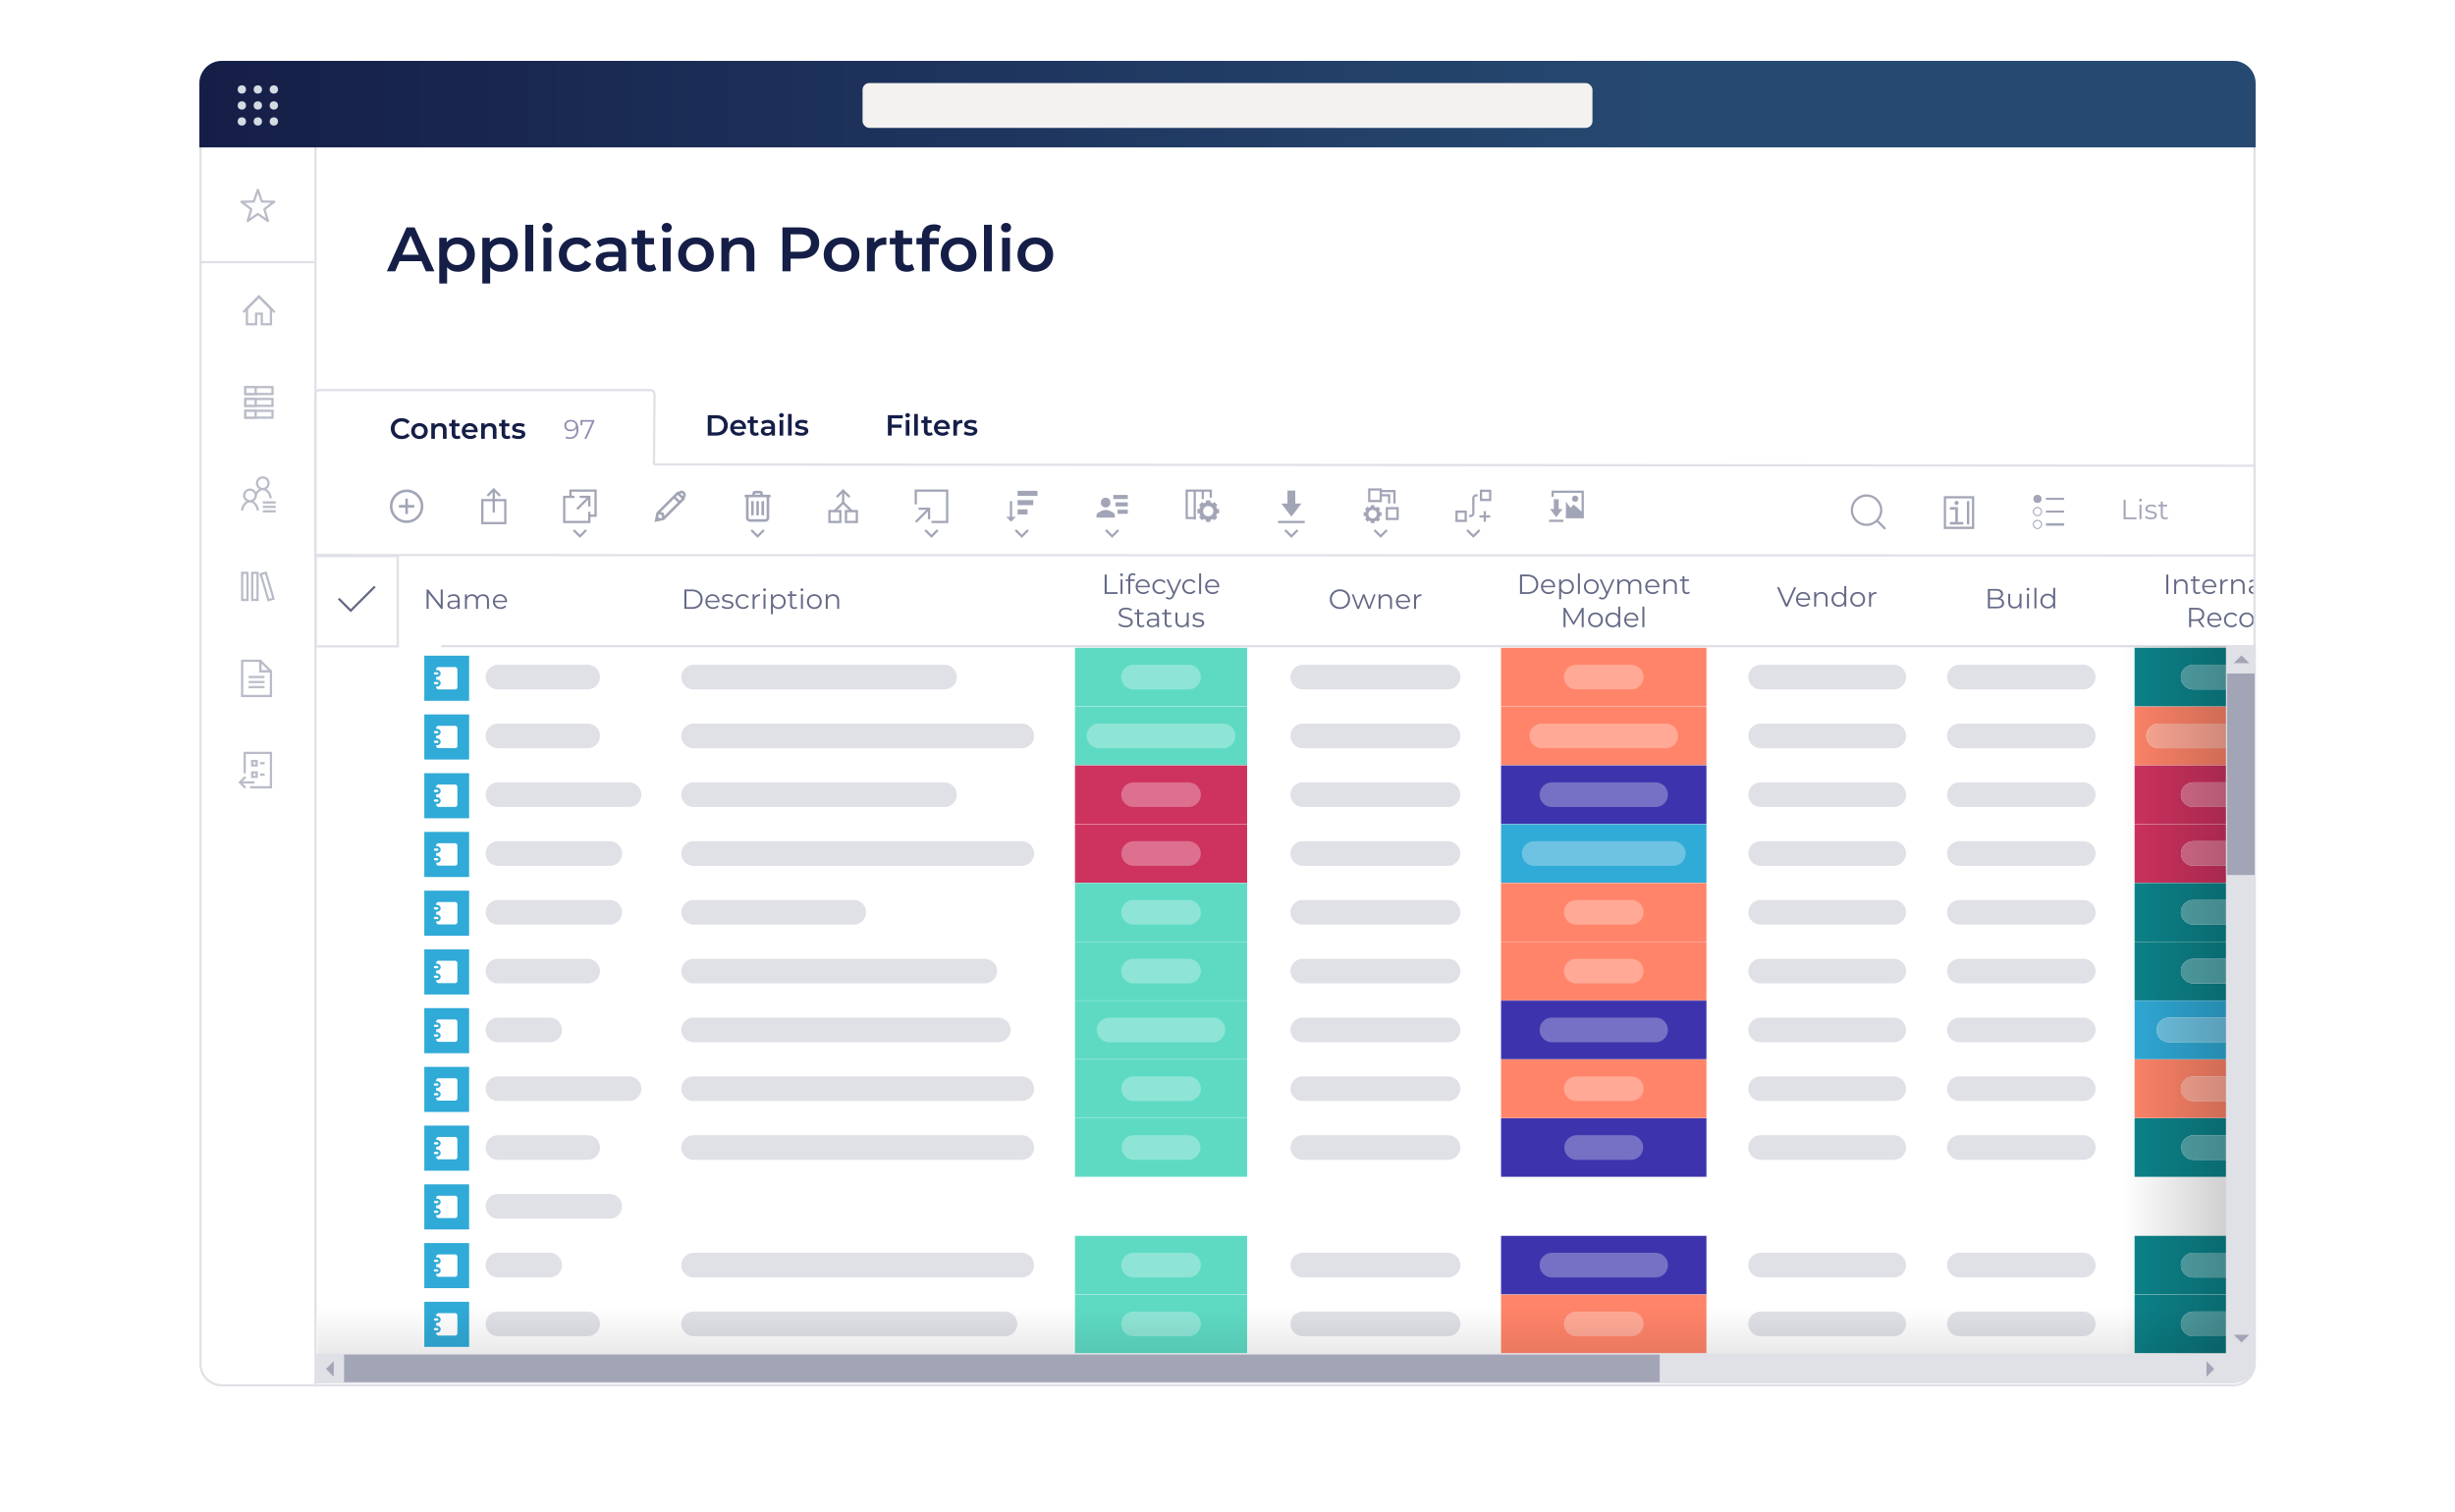 <?xml version="1.0" encoding="UTF-8"?>
<svg id="Application_Category_Landscape_Lifecycle" xmlns="http://www.w3.org/2000/svg" xmlns:xlink="http://www.w3.org/1999/xlink" viewBox="0 0 1095.49 675">
  <defs>
    <style>
      .cls-1, .cls-2, .cls-3, .cls-4, .cls-5, .cls-6, .cls-7, .cls-8, .cls-9, .cls-10, .cls-11, .cls-12, .cls-13, .cls-14, .cls-15 {
        stroke-miterlimit: 10;
      }

      .cls-1, .cls-2, .cls-3, .cls-5, .cls-16, .cls-9, .cls-10, .cls-13, .cls-17, .cls-15 {
        fill: none;
      }

      .cls-1, .cls-7, .cls-17, .cls-18 {
        stroke: #151e47;
      }

      .cls-19 {
        fill: url(#linear-gradient);
      }

      .cls-19, .cls-20, .cls-21, .cls-22, .cls-23, .cls-16, .cls-24, .cls-25, .cls-26, .cls-27, .cls-28, .cls-29, .cls-30, .cls-31, .cls-32, .cls-33, .cls-34, .cls-35, .cls-36, .cls-37, .cls-38, .cls-39 {
        stroke-width: 0px;
      }

      .cls-2, .cls-6, .cls-9, .cls-11, .cls-14 {
        stroke: #e0e1e7;
      }

      .cls-20 {
        fill: #d4dbe3;
      }

      .cls-3, .cls-5, .cls-8, .cls-12 {
        stroke: #a2a5b6;
      }

      .cls-21 {
        fill: url(#linear-gradient-2);
        opacity: .2;
      }

      .cls-22 {
        fill: #151e47;
      }

      .cls-4 {
        stroke: #30aad7;
      }

      .cls-4, .cls-11, .cls-12, .cls-37 {
        fill: #fff;
      }

      .cls-23 {
        fill: #0c838a;
      }

      .cls-5, .cls-6, .cls-9, .cls-12, .cls-18, .cls-15 {
        stroke-linecap: round;
      }

      .cls-6, .cls-30, .cls-14 {
        fill: #e0e1e7;
      }

      .cls-7, .cls-18 {
        fill: #faf9f8;
      }

      .cls-24 {
        fill: url(#linear-gradient-3);
        opacity: .1;
      }

      .cls-25 {
        fill: #f4f2f0;
      }

      .cls-40, .cls-15 {
        opacity: .3;
      }

      .cls-26 {
        fill: #646986;
      }

      .cls-8 {
        stroke-width: .25px;
      }

      .cls-8, .cls-32 {
        fill: #a2a5b6;
      }

      .cls-9, .cls-15 {
        stroke-width: 11px;
      }

      .cls-27 {
        fill: #54a8ad;
      }

      .cls-28 {
        fill: #ce325f;
      }

      .cls-29 {
        fill: #5edac3;
      }

      .cls-10 {
        stroke: #646986;
      }

      .cls-31 {
        fill: #3d34ad;
      }

      .cls-13 {
        opacity: .5;
        stroke: #c1c3cf;
      }

      .cls-33 {
        fill: #30aad7;
      }

      .cls-34 {
        fill: #6ec3e3;
      }

      .cls-35 {
        fill: #dd6f8f;
      }

      .cls-36 {
        fill: #908fb2;
      }

      .cls-17, .cls-18 {
        stroke-linejoin: round;
      }

      .cls-38 {
        fill: #ffa996;
      }

      .cls-39 {
        fill: #ff8469;
      }

      .cls-15 {
        stroke: #fff;
      }
    </style>
    <linearGradient id="linear-gradient" x1="88.97" y1="46.48" x2="1006.52" y2="46.48" gradientUnits="userSpaceOnUse">
      <stop offset="0" stop-color="#151e47" />
      <stop offset=".71" stop-color="#264971" />
    </linearGradient>
    <linearGradient id="linear-gradient-2" x1="947.1" y1="452.58" x2="996.93" y2="452.58" gradientUnits="userSpaceOnUse">
      <stop offset="0" stop-color="#000" stop-opacity="0" />
      <stop offset="1" stop-color="#000" />
    </linearGradient>
    <linearGradient id="linear-gradient-3" x1="1932.37" y1="-262.69" x2="1956.79" y2="-262.69" gradientTransform="translate(-1377.31 332.81) scale(1 -1)" xlink:href="#linear-gradient-2" />
  </defs>
  <image id="Shadow_rasterised" width="4134" height="2780" transform="translate(90.81 27.17) scale(.23)" />
  <g>
    <rect class="cls-37" x="89.47" y="27.67" width="916.55" height="590.62" rx="9.5" ry="9.5" />
    <path class="cls-30" d="M996.52,28.17c4.96,0,9,4.04,9,9v571.62c0,4.96-4.04,9-9,9H98.97c-4.96,0-9-4.04-9-9V37.17c0-4.96,4.04-9,9-9h897.55M996.52,27.17H98.97c-5.52,0-10,4.48-10,10v571.62c0,5.52,4.48,10,10,10h897.55c5.52,0,10-4.48,10-10V37.17c0-5.52-4.48-10-10-10h0Z" />
  </g>
  <path class="cls-11" d="M291.81,207.28l.26-31.17c0-1.1-.81-2-1.92-2h-147.52c-1.1,0-2,.9-2,2v71.6l865.44.22v-40.08l-714.27-.57Z" />
  <line class="cls-14" x1="140.8" y1="65.79" x2="140.8" y2="618.79" />
  <path class="cls-19" d="M98.97,27.17h897.55c5.52,0,10,4.48,10,10v28.63H88.97v-28.63c0-5.52,4.48-10,10-10Z" />
  <g id="Top_bar_icons">
    <rect class="cls-25" x="384.9" y="37.07" width="325.7" height="20" rx="3" ry="3" />
    <g>
      <g>
        <circle class="cls-20" cx="107.91" cy="47.07" r="1.86" />
        <circle class="cls-20" cx="115.06" cy="47.07" r="1.86" />
        <circle class="cls-20" cx="122.2" cy="47.07" r="1.86" />
      </g>
      <g>
        <circle class="cls-20" cx="107.91" cy="54.21" r="1.86" />
        <circle class="cls-20" cx="115.06" cy="54.21" r="1.86" />
        <circle class="cls-20" cx="122.2" cy="54.21" r="1.86" />
      </g>
      <g>
        <circle class="cls-20" cx="107.91" cy="39.93" r="1.86" />
        <circle class="cls-20" cx="115.06" cy="39.93" r="1.86" />
        <circle class="cls-20" cx="122.2" cy="39.93" r="1.86" />
      </g>
    </g>
  </g>
  <g id="Sidebar">
    <g id="Sidebar_icons" class="cls-40">
      <g>
        <g>
          <polygon class="cls-7" points="115.54 132.36 110.18 137.72 110.18 144.71 114.28 144.71 114.28 140.03 116.81 140.03 116.81 144.71 120.9 144.71 120.9 137.72 115.54 132.36" />
          <polyline class="cls-1" points="108.53 139.37 115.54 132.36 122.56 139.37" />
        </g>
        <g>
          <g>
            <rect class="cls-7" x="109.48" y="172.77" width="12.12" height="3.08" />
            <rect class="cls-7" x="109.48" y="172.77" width="4.6" height="3.08" />
          </g>
          <g>
            <rect class="cls-7" x="109.48" y="178.05" width="12.12" height="3.08" />
            <rect class="cls-7" x="109.48" y="178.05" width="4.6" height="3.08" />
          </g>
          <g>
            <rect class="cls-7" x="109.48" y="183.33" width="12.12" height="3.08" />
            <rect class="cls-7" x="109.48" y="183.33" width="4.6" height="3.08" />
          </g>
        </g>
        <g>
          <g>
            <path class="cls-7" d="M113.76,222.4c0-1.64,1.57-4.15,3.51-4.15s3.51,2.51,3.51,4.15" />
            <circle class="cls-7" cx="117.27" cy="215.67" r="2.58" />
          </g>
          <g>
            <line class="cls-1" x1="117.27" y1="224.23" x2="123.04" y2="224.23" />
            <line class="cls-1" x1="117.27" y1="226.22" x2="123.04" y2="226.22" />
            <line class="cls-1" x1="117.27" y1="228.21" x2="123.04" y2="228.21" />
          </g>
          <g>
            <path class="cls-7" d="M108.04,227.84c0-1.64,1.57-4.15,3.51-4.15s3.51,2.51,3.51,4.15" />
            <circle class="cls-7" cx="111.55" cy="221.11" r="2.58" />
          </g>
        </g>
        <g>
          <rect class="cls-1" x="108.06" y="255.67" width="2.37" height="12.09" />
          <rect class="cls-1" x="112.55" y="255.67" width="2.37" height="12.09" />
          <rect class="cls-1" x="118.03" y="255.67" width="2.37" height="12.09" transform="translate(-69.51 44.72) rotate(-16.52)" />
        </g>
        <g>
          <polygon class="cls-1" points="116.16 294.92 108.06 294.92 108.06 310.63 120.9 310.63 120.9 299.66 116.16 299.66 116.16 294.92" />
          <polygon class="cls-17" points="116.16 294.92 116.16 299.66 120.9 299.66 116.16 294.92" />
          <g>
            <line class="cls-17" x1="110.93" y1="302.15" x2="118.03" y2="302.15" />
            <line class="cls-17" x1="110.93" y1="304.4" x2="118.03" y2="304.4" />
            <line class="cls-17" x1="110.93" y1="306.64" x2="118.03" y2="306.64" />
          </g>
        </g>
        <g>
          <polyline class="cls-1" points="109.19 345.13 109.19 336.04 120.9 336.04 120.9 351.37 111.55 351.37" />
          <g>
            <polyline class="cls-1" points="109.52 351.63 107.07 349.18 109.52 346.73" />
            <line class="cls-1" x1="107.07" y1="349.18" x2="113.55" y2="349.18" />
          </g>
          <g>
            <g>
              <rect class="cls-1" x="112.54" y="339.63" width="1.99" height="1.99" />
              <line class="cls-1" x1="116.08" y1="340.62" x2="118.09" y2="340.62" />
            </g>
            <g>
              <rect class="cls-1" x="112.54" y="344.74" width="1.99" height="1.99" />
              <line class="cls-1" x1="116.08" y1="345.73" x2="118.09" y2="345.73" />
            </g>
          </g>
        </g>
      </g>
      <polygon class="cls-18" points="115.06 95.5 119.58 98.65 117.98 93.38 122.37 90.05 116.86 89.94 115.06 84.73 113.25 89.94 107.74 90.05 112.13 93.38 110.53 98.65 115.06 95.5" />
    </g>
    <g id="Sidebar_short_lines">
      <line class="cls-2" x1="140.8" y1="117" x2="88.97" y2="117" />
    </g>
  </g>
  <g>
    <path class="cls-32" d="M181.45,218.47c-1.48,0-2.93.44-4.16,1.26-1.23.82-2.19,1.99-2.76,3.36-.57,1.37-.71,2.87-.43,4.32.29,1.45,1,2.79,2.05,3.83,1.05,1.05,2.38,1.76,3.83,2.05,1.45.29,2.96.14,4.32-.43,1.37-.57,2.54-1.53,3.36-2.76.82-1.23,1.26-2.68,1.26-4.16,0-1.99-.79-3.89-2.19-5.29-1.4-1.4-3.31-2.19-5.29-2.19ZM181.45,219.63c1.25,0,2.48.37,3.52,1.07,1.04.7,1.85,1.68,2.33,2.84.48,1.16.6,2.43.36,3.66-.24,1.23-.85,2.36-1.73,3.24-.89.89-2.01,1.49-3.24,1.73-1.23.24-2.5.12-3.66-.36-1.16-.48-2.15-1.29-2.84-2.33-.7-1.04-1.07-2.27-1.07-3.52,0-1.68.67-3.29,1.86-4.48s2.8-1.86,4.48-1.86ZM180.87,222.51v2.88h-2.88v1.15h2.88v2.88h1.15v-2.88h2.88v-1.15h-2.88v-2.88h-1.15Z" />
    <g>
      <path class="cls-32" d="M304.15,218.97c-.25,0-.49.06-.71.16-.23.1-.43.24-.6.42l-.06.05-.36-.34-9.5,9.5-.04.18-.63,3.17-.18.85.85-.18,3.17-.63.18-.04,9.5-9.5-.34-.34.03-.03v-.04c.17-.17.31-.38.41-.61.09-.23.14-.47.14-.72s-.05-.49-.14-.72c-.09-.23-.23-.43-.41-.61-.35-.36-.82-.56-1.31-.58Z" />
      <path class="cls-37" d="M304.15,220.12c.1,0,.19.02.28.07.09.04.17.1.23.17.07.06.13.14.17.23.04.09.06.18.06.28s-.02.19-.06.28c-.04.09-.1.17-.17.23l-.05.05-1.02-1.02.05-.05c.06-.07.14-.13.23-.17.09-.04.18-.06.28-.07Z" />
      <polygon class="cls-37" points="302.42 220.88 304.15 222.6 303.32 223.45 301.59 221.72 302.42 220.88" />
      <polygon class="cls-37" points="300.78 222.53 302.47 224.22 296.47 230.25 296.23 229.21 296.15 228.85 295.8 228.78 294.76 228.54 300.78 222.53" />
      <polygon class="cls-37" points="293.96 229.53 295.22 229.82 295.51 231.08 294.36 231.31 293.75 230.7 293.96 229.53" />
    </g>
    <g>
      <rect class="cls-3" x="215.23" y="223.22" width="10.24" height="10.24" />
      <polyline class="cls-3" points="217.5 221.28 220.32 218.46 223.15 221.28" />
      <line class="cls-3" x1="220.32" y1="218.46" x2="220.32" y2="228.76" />
    </g>
    <g>
      <g>
        <polyline class="cls-3" points="262.97 228.41 262.97 232.96 251.77 232.96 251.77 221.76 256.32 221.76" />
        <g>
          <line class="cls-3" x1="262.97" y1="221.76" x2="257.53" y2="227.2" />
          <polyline class="cls-3" points="258.66 221.76 262.97 221.76 262.97 226.07" />
        </g>
        <polyline class="cls-3" points="254.57 221.41 254.57 218.96 265.77 218.96 265.77 230.16 263.32 230.16" />
      </g>
      <polyline class="cls-3" points="261.56 236.57 258.77 239.36 255.98 236.57" />
    </g>
    <g>
      <g>
        <g>
          <line class="cls-3" x1="414.56" y1="227.05" x2="408.65" y2="232.96" />
          <polyline class="cls-3" points="409.88 227.05 414.56 227.05 414.56 231.73" />
        </g>
        <polyline class="cls-3" points="408.65 225.12 408.65 218.96 422.65 218.96 422.65 232.96 415.66 232.96" />
      </g>
      <polyline class="cls-3" points="418.44 236.57 415.65 239.36 412.86 236.57" />
    </g>
    <g>
      <g>
        <path class="cls-32" d="M336.91,219.05c-.15,0-.31.02-.45.07-.14.06-.27.14-.38.25-.11.11-.19.24-.25.38-.06.14-.08.3-.07.45v.58h-3.45v1.15h.58v9.21c0,.46.18.9.51,1.22.32.32.76.51,1.22.51h6.91c.46,0,.9-.18,1.22-.51.32-.32.51-.76.51-1.22v-9.21h.58v-1.15h-3.45v-.58c0-.15-.02-.31-.07-.45-.06-.14-.14-.27-.25-.38-.11-.11-.24-.19-.38-.25-.14-.06-.3-.08-.45-.07h-2.3Z" />
        <rect class="cls-37" x="336.91" y="220.2" width="2.3" height=".58" />
        <path class="cls-37" d="M334.04,221.93h8.06v9.21c0,.15-.06.3-.17.41-.11.11-.25.17-.41.17h-6.91c-.15,0-.3-.06-.41-.17-.11-.11-.17-.25-.17-.41v-9.21Z" />
        <rect class="cls-32" x="335.19" y="223.66" width="1.15" height="6.33" />
        <rect class="cls-32" x="337.49" y="223.66" width="1.15" height="6.33" />
        <rect class="cls-32" x="339.79" y="223.66" width="1.15" height="6.33" />
      </g>
      <polyline class="cls-3" points="340.86 236.57 338.07 239.36 335.27 236.57" />
    </g>
    <g>
      <g>
        <rect class="cls-3" x="370.12" y="228.11" width="4.85" height="4.85" />
        <rect class="cls-3" x="377.5" y="228.11" width="4.85" height="4.85" />
      </g>
      <polyline class="cls-3" points="372.4 228.16 376.24 224.32 380.08 228.16" />
      <polyline class="cls-3" points="373.37 221.83 376.24 218.96 379.11 221.83" />
      <line class="cls-3" x1="376.24" y1="218.96" x2="376.24" y2="224.32" />
    </g>
    <g>
      <polyline class="cls-3" points="458.74 236.57 455.95 239.36 453.16 236.57" />
      <g>
        <g>
          <rect class="cls-32" x="454.07" y="219.06" width="8.88" height="2.26" />
          <rect class="cls-32" x="454.07" y="223.2" width="7" height="2.26" />
          <rect class="cls-32" x="454.07" y="227.34" width="4.44" height="2.26" />
        </g>
        <g>
          <line class="cls-3" x1="451.14" y1="223.64" x2="451.14" y2="231.76" />
          <polygon class="cls-32" points="453.33 230.66 451.14 232.86 448.95 230.66 453.33 230.66" />
        </g>
      </g>
    </g>
    <g>
      <polyline class="cls-3" points="499.04 236.57 496.25 239.36 493.46 236.57" />
      <g>
        <g>
          <circle class="cls-32" cx="493.38" cy="224.31" r="2.16" />
          <path class="cls-32" d="M496.7,228.78c-.62-.34-1.71-1.12-3.15-1.21-.04,0-.28,0-.32,0-1.44.09-2.6.91-3.15,1.21-1.19.64-.74,2.24-.74,2.24h8.1s.45-1.59-.74-2.24Z" />
        </g>
        <rect class="cls-32" x="496.8" y="220.9" width="6.45" height="1.83" />
        <rect class="cls-32" x="497.76" y="224.19" width="5.49" height="1.83" />
        <rect class="cls-32" x="498.67" y="227.49" width="4.58" height="1.83" />
      </g>
    </g>
    <g>
      <path class="cls-32" d="M543.98,229.11v-1.96s-.92,0-.92,0c-.1-.39-.25-.75-.45-1.09l.65-.65-1.39-1.39-.65.65c-.33-.2-.7-.35-1.09-.45v-.92s-1.96,0-1.96,0v.92c-.39.1-.75.25-1.09.45l-.65-.65-1.39,1.39.65.65c-.2.33-.35.7-.45,1.09h-.92s0,1.96,0,1.96h.92c.1.39.25.75.45,1.09l-.65.65,1.39,1.39.65-.65c.33.2.7.35,1.09.45v.92s1.96,0,1.96,0v-.92c.39-.1.75-.25,1.09-.45l.65.65,1.39-1.39-.65-.65c.2-.33.35-.7.45-1.09h.92ZM539.15,230.41c-1.26,0-2.28-1.02-2.28-2.28s1.02-2.28,2.28-2.28c1.26,0,2.28,1.02,2.28,2.28s-1.02,2.28-2.28,2.28Z" />
      <polyline class="cls-3" points="533.5 231.2 529.55 231.2 529.55 218.96 540.29 218.96 540.29 222.13" />
      <line class="cls-3" x1="533.13" y1="218.96" x2="533.13" y2="231.86" />
      <line class="cls-3" x1="536.71" y1="218.96" x2="536.71" y2="222.78" />
    </g>
    <g>
      <polyline class="cls-3" points="579.04 236.57 576.25 239.36 573.45 236.57" />
      <g>
        <line class="cls-3" x1="570.28" y1="232.96" x2="582.21" y2="232.96" />
        <rect class="cls-32" x="574.5" y="218.96" width="3.49" height="7.87" />
        <polygon class="cls-32" points="580.75 224.73 576.25 230.59 571.75 224.73 580.75 224.73" />
      </g>
    </g>
    <g>
      <polyline class="cls-3" points="618.87 236.57 616.08 239.36 613.29 236.57" />
      <g>
        <rect class="cls-3" x="610.99" y="218.46" width="5.15" height="5.15" />
        <rect class="cls-3" x="618.86" y="226.82" width="4.79" height="4.79" />
        <path class="cls-32" d="M616.49,230.28v-1.62s-.76,0-.76,0c-.08-.32-.21-.62-.37-.9l.54-.54-1.15-1.15-.54.54c-.28-.17-.58-.29-.9-.37v-.76s-1.62,0-1.62,0v.76c-.32.08-.62.21-.9.37l-.54-.54-1.15,1.15.54.54c-.17.28-.29.58-.37.9h-.76s0,1.62,0,1.62h.76c.08.32.21.62.37.9l-.54.54,1.15,1.15.54-.54c.28.17.58.29.9.37v.76s1.62,0,1.62,0v-.76c.32-.08.62-.21.9-.37l.54.54,1.15-1.15-.54-.54c.17-.28.29-.58.37-.9h.76ZM612.5,231.36c-1.04,0-1.89-.84-1.89-1.89s.84-1.89,1.89-1.89,1.89.84,1.89,1.89-.84,1.89-1.89,1.89Z" />
        <polyline class="cls-3" points="616.14 221.03 619.86 221.03 619.86 224.7" />
        <polyline class="cls-3" points="616.49 219.18 622.25 219.18 622.25 224.7" />
      </g>
    </g>
    <g>
      <polyline class="cls-3" points="660.24 236.57 657.45 239.36 654.66 236.57" />
      <g>
        <rect class="cls-3" x="649.95" y="228.37" width="4.09" height="4.09" />
        <rect class="cls-3" x="660.86" y="219.04" width="4.09" height="4.09" />
        <g>
          <line class="cls-3" x1="660.17" y1="230.49" x2="664.95" y2="230.49" />
          <line class="cls-3" x1="662.56" y1="232.88" x2="662.56" y2="228.11" />
        </g>
        <path class="cls-3" d="M655.49,230.29h.69c.7,0,1.27-.57,1.27-1.27v-6.66c0-.7.57-1.27,1.27-1.27h.64" />
      </g>
    </g>
    <g>
      <g>
        <line class="cls-3" x1="691.25" y1="232.45" x2="697.64" y2="232.45" />
        <rect class="cls-32" x="693.36" y="222.81" width="2.17" height="4.89" />
        <polygon class="cls-32" points="697.24 227.19 694.44 230.82 691.65 227.19 697.24 227.19" />
      </g>
      <polyline class="cls-3" points="698.76 230.82 706.25 230.82 706.25 219.47 692.82 219.47 692.82 221.69" />
      <polygon class="cls-32" points="698.76 223.83 700.78 226.63 702.22 225.21 706.25 228.74 706.25 230.82 698.76 230.82 698.76 223.83" />
      <circle class="cls-32" cx="702.87" cy="222.59" r="1.39" />
    </g>
  </g>
  <g>
    <path class="cls-22" d="M188.09,116.56h-9.8l-1.93,4.54h-3.75l8.82-19.6h3.58l8.85,19.6h-3.81l-1.96-4.54ZM186.89,113.7l-3.7-8.57-3.67,8.57h7.36Z" />
    <path class="cls-22" d="M211.89,113.62c0,4.65-3.22,7.67-7.59,7.67-1.9,0-3.58-.64-4.79-2.02v7.25h-3.5v-20.38h3.33v1.96c1.18-1.43,2.91-2.13,4.96-2.13,4.37,0,7.59,3.02,7.59,7.64ZM208.33,113.62c0-2.86-1.9-4.68-4.42-4.68s-4.45,1.82-4.45,4.68,1.93,4.68,4.45,4.68,4.42-1.82,4.42-4.68Z" />
    <path class="cls-22" d="M231.1,113.62c0,4.65-3.22,7.67-7.59,7.67-1.9,0-3.58-.64-4.79-2.02v7.25h-3.5v-20.38h3.33v1.96c1.18-1.43,2.91-2.13,4.96-2.13,4.37,0,7.59,3.02,7.59,7.64ZM227.54,113.62c0-2.86-1.9-4.68-4.42-4.68s-4.45,1.82-4.45,4.68,1.93,4.68,4.45,4.68,4.42-1.82,4.42-4.68Z" />
    <path class="cls-22" d="M234.43,100.32h3.5v20.78h-3.5v-20.78Z" />
    <path class="cls-22" d="M242.05,101.58c0-1.18.95-2.1,2.24-2.1s2.24.87,2.24,2.02c0,1.23-.92,2.18-2.24,2.18s-2.24-.92-2.24-2.1ZM242.52,106.14h3.5v14.95h-3.5v-14.95Z" />
    <path class="cls-22" d="M249.38,113.62c0-4.48,3.36-7.64,8.09-7.64,2.91,0,5.24,1.2,6.38,3.47l-2.69,1.57c-.9-1.43-2.24-2.07-3.72-2.07-2.58,0-4.54,1.79-4.54,4.68s1.96,4.68,4.54,4.68c1.48,0,2.83-.64,3.72-2.07l2.69,1.57c-1.15,2.24-3.47,3.5-6.38,3.5-4.73,0-8.09-3.19-8.09-7.67Z" />
    <path class="cls-22" d="M279.4,112.33v8.76h-3.3v-1.82c-.84,1.29-2.46,2.02-4.7,2.02-3.42,0-5.57-1.88-5.57-4.48s1.68-4.45,6.22-4.45h3.86v-.22c0-2.04-1.23-3.25-3.72-3.25-1.68,0-3.42.56-4.54,1.48l-1.37-2.55c1.6-1.23,3.92-1.85,6.33-1.85,4.31,0,6.8,2.04,6.8,6.36ZM275.9,116.42v-1.74h-3.61c-2.38,0-3.02.9-3.02,1.99,0,1.26,1.06,2.07,2.86,2.07s3.19-.78,3.78-2.32Z" />
    <path class="cls-22" d="M292.86,120.28c-.84.67-2.1,1.01-3.36,1.01-3.28,0-5.15-1.74-5.15-5.04v-7.2h-2.46v-2.8h2.46v-3.42h3.5v3.42h4v2.8h-4v7.11c0,1.46.73,2.24,2.07,2.24.73,0,1.43-.2,1.96-.62l.98,2.49Z" />
    <path class="cls-22" d="M295.27,101.58c0-1.18.95-2.1,2.24-2.1s2.24.87,2.24,2.02c0,1.23-.92,2.18-2.24,2.18s-2.24-.92-2.24-2.1ZM295.75,106.14h3.5v14.95h-3.5v-14.95Z" />
    <path class="cls-22" d="M302.61,113.62c0-4.48,3.36-7.64,7.95-7.64s7.98,3.16,7.98,7.64-3.33,7.67-7.98,7.67-7.95-3.19-7.95-7.67ZM315.01,113.62c0-2.86-1.9-4.68-4.45-4.68s-4.42,1.82-4.42,4.68,1.9,4.68,4.42,4.68,4.45-1.82,4.45-4.68Z" />
    <path class="cls-22" d="M336.63,112.53v8.57h-3.5v-8.12c0-2.66-1.32-3.95-3.56-3.95-2.49,0-4.17,1.51-4.17,4.51v7.56h-3.5v-14.95h3.33v1.93c1.15-1.37,2.97-2.1,5.15-2.1,3.58,0,6.24,2.04,6.24,6.55Z" />
    <path class="cls-22" d="M365.55,108.47c0,4.31-3.19,6.97-8.34,6.97h-4.42v5.66h-3.64v-19.6h8.06c5.15,0,8.34,2.63,8.34,6.97ZM361.88,108.47c0-2.46-1.65-3.89-4.84-3.89h-4.26v7.78h4.26c3.19,0,4.84-1.43,4.84-3.89Z" />
    <path class="cls-22" d="M367.57,113.62c0-4.48,3.36-7.64,7.95-7.64s7.98,3.16,7.98,7.64-3.33,7.67-7.98,7.67-7.95-3.19-7.95-7.67ZM379.97,113.62c0-2.86-1.9-4.68-4.45-4.68s-4.42,1.82-4.42,4.68,1.9,4.68,4.42,4.68,4.45-1.82,4.45-4.68Z" />
    <path class="cls-22" d="M395.51,105.97v3.33c-.31-.06-.56-.08-.81-.08-2.66,0-4.34,1.57-4.34,4.62v7.25h-3.5v-14.95h3.33v2.18c1.01-1.57,2.83-2.35,5.32-2.35Z" />
    <path class="cls-22" d="M408.03,120.28c-.84.67-2.1,1.01-3.36,1.01-3.28,0-5.15-1.74-5.15-5.04v-7.2h-2.46v-2.8h2.46v-3.42h3.5v3.42h4v2.8h-4v7.11c0,1.46.73,2.24,2.07,2.24.73,0,1.43-.2,1.96-.62l.98,2.49Z" />
    <path class="cls-22" d="M414.78,105.36v.9h4.12v2.8h-4v12.04h-3.5v-12.04h-2.46v-2.8h2.46v-.95c0-3.14,1.88-5.18,5.35-5.18,1.2,0,2.38.25,3.16.81l-.98,2.63c-.53-.36-1.2-.62-1.93-.62-1.46,0-2.21.81-2.21,2.41Z" />
    <path class="cls-22" d="M419.79,113.62c0-4.48,3.36-7.64,7.95-7.64s7.98,3.16,7.98,7.64-3.33,7.67-7.98,7.67-7.95-3.19-7.95-7.67ZM432.19,113.62c0-2.86-1.9-4.68-4.45-4.68s-4.42,1.82-4.42,4.68,1.9,4.68,4.42,4.68,4.45-1.82,4.45-4.68Z" />
    <path class="cls-22" d="M439.08,100.32h3.5v20.78h-3.5v-20.78Z" />
    <path class="cls-22" d="M446.69,101.58c0-1.18.95-2.1,2.24-2.1s2.24.87,2.24,2.02c0,1.23-.92,2.18-2.24,2.18s-2.24-.92-2.24-2.1ZM447.17,106.14h3.5v14.95h-3.5v-14.95Z" />
    <path class="cls-22" d="M454.03,113.62c0-4.48,3.36-7.64,7.95-7.64s7.98,3.16,7.98,7.64-3.33,7.67-7.98,7.67-7.95-3.19-7.95-7.67ZM466.43,113.62c0-2.86-1.9-4.68-4.45-4.68s-4.42,1.82-4.42,4.68,1.9,4.68,4.42,4.68,4.45-1.82,4.45-4.68Z" />
  </g>
  <line class="cls-13" x1="1006.15" y1="288.39" x2="196.96" y2="288.39" />
  <g>
    <path class="cls-26" d="M305.39,263.1h3.52c2.77,0,4.63,1.78,4.63,4.32s-1.86,4.32-4.63,4.32h-3.52v-8.64ZM308.86,270.95c2.3,0,3.78-1.46,3.78-3.53s-1.48-3.53-3.78-3.53h-2.56v7.06h2.56Z" />
    <path class="cls-26" d="M321.06,268.77h-5.43c.1,1.36,1.14,2.26,2.56,2.26.79,0,1.49-.29,1.99-.85l.49.57c-.58.69-1.48,1.06-2.51,1.06-2.02,0-3.41-1.38-3.41-3.31s1.35-3.3,3.17-3.3,3.15,1.35,3.15,3.3c0,.07-.01.17-.01.27ZM315.63,268.11h4.6c-.11-1.27-1.04-2.16-2.31-2.16s-2.19.89-2.3,2.16Z" />
    <path class="cls-26" d="M321.96,271l.4-.69c.52.41,1.4.73,2.31.73,1.23,0,1.74-.42,1.74-1.06,0-1.69-4.21-.36-4.21-2.93,0-1.06.91-1.85,2.57-1.85.84,0,1.75.23,2.3.6l-.38.7c-.57-.4-1.25-.56-1.91-.56-1.17,0-1.69.46-1.69,1.07,0,1.75,4.21.43,4.21,2.93,0,1.12-.99,1.85-2.68,1.85-1.07,0-2.11-.35-2.64-.8Z" />
    <path class="cls-26" d="M328.25,268.5c0-1.94,1.41-3.3,3.35-3.3,1.1,0,2.02.43,2.54,1.28l-.65.44c-.44-.65-1.14-.96-1.89-.96-1.42,0-2.46,1.01-2.46,2.53s1.04,2.53,2.46,2.53c.75,0,1.44-.3,1.89-.95l.65.44c-.52.84-1.44,1.28-2.54,1.28-1.94,0-3.35-1.37-3.35-3.31Z" />
    <path class="cls-26" d="M339.12,265.2v.85c-.07,0-.15-.01-.21-.01-1.36,0-2.19.87-2.19,2.4v3.31h-.88v-6.49h.84v1.27c.41-.87,1.23-1.32,2.43-1.32Z" />
    <path class="cls-26" d="M340.51,263.2c0-.33.28-.62.64-.62s.64.27.64.6c0,.36-.27.64-.64.64s-.64-.28-.64-.63ZM340.71,265.25h.88v6.49h-.88v-6.49Z" />
    <path class="cls-26" d="M350.61,268.5c0,1.97-1.38,3.31-3.23,3.31-1.04,0-1.93-.45-2.47-1.28v3.62h-.88v-8.89h.84v1.28c.53-.86,1.43-1.33,2.51-1.33,1.85,0,3.23,1.33,3.23,3.3ZM349.73,268.5c0-1.51-1.05-2.53-2.42-2.53s-2.42,1.03-2.42,2.53,1.04,2.53,2.42,2.53,2.42-1.01,2.42-2.53Z" />
    <path class="cls-26" d="M355.82,271.35c-.35.31-.86.46-1.37.46-1.22,0-1.9-.69-1.9-1.89v-3.93h-1.16v-.74h1.16v-1.42h.88v1.42h1.98v.74h-1.98v3.88c0,.77.4,1.18,1.12,1.18.36,0,.72-.11.96-.33l.31.63Z" />
    <path class="cls-26" d="M357.21,263.2c0-.33.28-.62.64-.62s.64.27.64.6c0,.36-.27.64-.64.64s-.64-.28-.64-.63ZM357.41,265.25h.88v6.49h-.88v-6.49Z" />
    <path class="cls-26" d="M360.08,268.5c0-1.93,1.41-3.3,3.31-3.3s3.3,1.37,3.3,3.3-1.39,3.31-3.3,3.31-3.31-1.38-3.31-3.31ZM365.8,268.5c0-1.52-1.02-2.53-2.41-2.53s-2.42,1.01-2.42,2.53,1.04,2.53,2.42,2.53,2.41-1.01,2.41-2.53Z" />
    <path class="cls-26" d="M374.45,267.98v3.76h-.88v-3.68c0-1.37-.72-2.07-1.95-2.07-1.4,0-2.27.86-2.27,2.35v3.41h-.88v-6.49h.84v1.2c.47-.79,1.35-1.25,2.47-1.25,1.58,0,2.67.91,2.67,2.78Z" />
  </g>
  <g>
    <line class="cls-9" x1="309.51" y1="354.68" x2="421.46" y2="354.68" />
    <line class="cls-9" x1="309.51" y1="380.93" x2="455.95" y2="380.93" />
    <line class="cls-9" x1="309.51" y1="407.17" x2="380.97" y2="407.17" />
    <line class="cls-9" x1="309.51" y1="433.41" x2="439.45" y2="433.41" />
    <line class="cls-9" x1="309.51" y1="459.66" x2="445.45" y2="459.66" />
    <line class="cls-9" x1="309.51" y1="485.9" x2="455.95" y2="485.9" />
    <line class="cls-9" x1="309.51" y1="512.15" x2="455.95" y2="512.15" />
    <line class="cls-9" x1="309.51" y1="564.64" x2="455.95" y2="564.64" />
    <line class="cls-9" x1="309.51" y1="590.88" x2="448.45" y2="590.88" />
    <line class="cls-9" x1="309.51" y1="302.19" x2="421.46" y2="302.19" />
    <line class="cls-9" x1="309.51" y1="328.44" x2="455.95" y2="328.44" />
  </g>
  <g>
    <rect class="cls-37" x="140.92" y="248.21" width="36.57" height="40.26" />
    <path class="cls-30" d="M176.99,248.71v39.26h-35.57v-39.26h35.57M177.99,247.71h-37.57v41.26h37.57v-41.26h0Z" />
  </g>
  <polyline class="cls-10" points="151.12 267.16 156.51 272.55 167.29 261.77" />
  <g>
    <path class="cls-26" d="M492.93,256.44h.91v7.85h4.84v.79h-5.75v-8.64Z" />
    <path class="cls-26" d="M499.82,256.54c0-.33.28-.62.64-.62s.64.27.64.6c0,.36-.27.64-.64.64s-.64-.28-.64-.63ZM500.02,258.59h.88v6.49h-.88v-6.49Z" />
    <path class="cls-26" d="M504.34,257.82v.77h2v.74h-1.98v5.75h-.88v-5.75h-1.16v-.74h1.16v-.8c0-1.16.69-1.93,1.96-1.93.48,0,.98.14,1.3.41l-.3.65c-.25-.21-.59-.32-.96-.32-.75,0-1.15.42-1.15,1.22Z" />
    <path class="cls-26" d="M513.07,262.1h-5.43c.1,1.36,1.14,2.26,2.56,2.26.79,0,1.49-.28,1.99-.85l.49.57c-.58.69-1.48,1.06-2.51,1.06-2.02,0-3.41-1.38-3.41-3.31s1.35-3.29,3.17-3.29,3.15,1.35,3.15,3.29c0,.07-.01.17-.01.27ZM507.64,261.45h4.6c-.11-1.27-1.04-2.16-2.31-2.16s-2.19.89-2.3,2.16Z" />
    <path class="cls-26" d="M514.22,261.83c0-1.94,1.41-3.29,3.35-3.29,1.1,0,2.02.43,2.54,1.28l-.65.44c-.44-.65-1.14-.96-1.89-.96-1.42,0-2.46,1.01-2.46,2.53s1.04,2.53,2.46,2.53c.75,0,1.44-.3,1.89-.95l.65.45c-.52.84-1.44,1.28-2.54,1.28-1.94,0-3.35-1.37-3.35-3.31Z" />
    <path class="cls-26" d="M527.18,258.59l-3.25,7.27c-.54,1.27-1.23,1.68-2.16,1.68-.6,0-1.19-.2-1.58-.59l.41-.65c.32.32.72.49,1.19.49.58,0,.98-.27,1.35-1.09l.28-.63-2.9-6.48h.91l2.44,5.52,2.44-5.52h.86Z" />
    <path class="cls-26" d="M527.58,261.83c0-1.94,1.41-3.29,3.35-3.29,1.1,0,2.02.43,2.54,1.28l-.65.44c-.44-.65-1.14-.96-1.89-.96-1.42,0-2.46,1.01-2.46,2.53s1.04,2.53,2.46,2.53c.75,0,1.44-.3,1.89-.95l.65.45c-.52.84-1.44,1.28-2.54,1.28-1.94,0-3.35-1.37-3.35-3.31Z" />
    <path class="cls-26" d="M535.09,255.92h.88v9.16h-.88v-9.16Z" />
    <path class="cls-26" d="M544.06,262.1h-5.43c.1,1.36,1.14,2.26,2.56,2.26.79,0,1.49-.28,1.99-.85l.49.57c-.58.69-1.48,1.06-2.51,1.06-2.02,0-3.41-1.38-3.41-3.31s1.35-3.29,3.17-3.29,3.15,1.35,3.15,3.29c0,.07-.01.17-.01.27ZM538.63,261.45h4.6c-.11-1.27-1.04-2.16-2.31-2.16s-2.19.89-2.3,2.16Z" />
    <path class="cls-26" d="M499.04,278.85l.36-.7c.62.6,1.72,1.05,2.85,1.05,1.62,0,2.32-.68,2.32-1.53,0-2.37-5.32-.91-5.32-4.11,0-1.27.99-2.37,3.19-2.37.98,0,1.99.28,2.68.77l-.31.73c-.74-.48-1.6-.72-2.37-.72-1.58,0-2.28.7-2.28,1.57,0,2.37,5.32.94,5.32,4.09,0,1.27-1.01,2.36-3.22,2.36-1.3,0-2.57-.46-3.21-1.12Z" />
    <path class="cls-26" d="M510.69,279.5c-.35.31-.86.46-1.37.46-1.22,0-1.9-.69-1.9-1.89v-3.93h-1.16v-.74h1.16v-1.42h.88v1.42h1.98v.74h-1.98v3.88c0,.77.4,1.18,1.12,1.18.36,0,.72-.11.96-.33l.31.63Z" />
    <path class="cls-26" d="M517.19,275.87v4.02h-.84v-1.01c-.4.67-1.16,1.07-2.23,1.07-1.47,0-2.37-.77-2.37-1.89,0-1,.64-1.84,2.51-1.84h2.06v-.39c0-1.11-.63-1.72-1.84-1.72-.84,0-1.63.3-2.16.77l-.4-.65c.65-.55,1.62-.88,2.64-.88,1.68,0,2.63.84,2.63,2.52ZM516.31,277.95v-1.06h-2.04c-1.26,0-1.67.49-1.67,1.16,0,.75.6,1.22,1.64,1.22s1.72-.47,2.06-1.32Z" />
    <path class="cls-26" d="M522.99,279.5c-.35.31-.86.46-1.37.46-1.22,0-1.9-.69-1.9-1.89v-3.93h-1.16v-.74h1.16v-1.42h.88v1.42h1.98v.74h-1.98v3.88c0,.77.4,1.18,1.12,1.18.36,0,.72-.11.96-.33l.31.63Z" />
    <path class="cls-26" d="M530.44,273.4v6.49h-.84v-1.18c-.46.79-1.3,1.25-2.33,1.25-1.65,0-2.74-.93-2.74-2.79v-3.76h.88v3.68c0,1.38.72,2.09,1.95,2.09,1.36,0,2.21-.88,2.21-2.36v-3.41h.88Z" />
    <path class="cls-26" d="M531.99,279.16l.4-.69c.52.41,1.4.73,2.31.73,1.23,0,1.74-.42,1.74-1.06,0-1.69-4.21-.36-4.21-2.93,0-1.06.91-1.85,2.57-1.85.84,0,1.75.23,2.3.6l-.38.7c-.57-.4-1.25-.56-1.91-.56-1.17,0-1.69.46-1.69,1.07,0,1.75,4.21.43,4.21,2.93,0,1.12-.99,1.85-2.68,1.85-1.07,0-2.11-.35-2.64-.8Z" />
  </g>
  <rect class="cls-29" x="479.68" y="289.13" width="76.82" height="26.13" />
  <rect class="cls-29" x="479.68" y="315.37" width="76.82" height="26.13" />
  <rect class="cls-28" x="479.68" y="341.62" width="76.82" height="26.13" />
  <rect class="cls-28" x="479.68" y="367.86" width="76.82" height="26.13" />
  <rect class="cls-29" x="479.68" y="394.11" width="76.82" height="26.13" />
  <rect class="cls-29" x="479.68" y="420.35" width="76.82" height="26.13" />
  <rect class="cls-29" x="479.68" y="446.59" width="76.82" height="26.13" />
  <rect class="cls-29" x="479.68" y="472.84" width="76.82" height="26.13" />
  <rect class="cls-29" x="479.68" y="499.08" width="76.82" height="26.13" />
  <rect class="cls-29" x="479.68" y="551.57" width="76.82" height="26.13" />
  <rect class="cls-29" x="479.68" y="577.82" width="76.82" height="26.13" />
  <line class="cls-15" x1="505.82" y1="354.68" x2="530.35" y2="354.68" />
  <line class="cls-15" x1="505.85" y1="380.93" x2="530.32" y2="380.93" />
  <line class="cls-15" x1="505.82" y1="407.17" x2="530.35" y2="407.17" />
  <line class="cls-15" x1="505.82" y1="433.41" x2="530.35" y2="433.41" />
  <line class="cls-15" x1="494.96" y1="459.66" x2="541.21" y2="459.66" />
  <line class="cls-15" x1="505.82" y1="485.9" x2="530.35" y2="485.9" />
  <line class="cls-15" x1="506" y1="512.15" x2="530.17" y2="512.15" />
  <line class="cls-15" x1="505.82" y1="564.64" x2="530.35" y2="564.64" />
  <line class="cls-15" x1="505.82" y1="590.88" x2="530.35" y2="590.88" />
  <line class="cls-15" x1="505.82" y1="302.19" x2="530.35" y2="302.19" />
  <line class="cls-15" x1="490.42" y1="328.44" x2="545.75" y2="328.44" />
  <g>
    <path class="cls-26" d="M678.27,256.44h3.52c2.77,0,4.63,1.78,4.63,4.32s-1.86,4.32-4.63,4.32h-3.52v-8.64ZM681.74,264.29c2.3,0,3.78-1.46,3.78-3.53s-1.48-3.53-3.78-3.53h-2.56v7.06h2.56Z" />
    <path class="cls-26" d="M693.94,262.1h-5.43c.1,1.36,1.14,2.26,2.56,2.26.79,0,1.49-.28,1.99-.85l.49.57c-.58.69-1.48,1.06-2.51,1.06-2.02,0-3.41-1.38-3.41-3.31s1.35-3.29,3.17-3.29,3.15,1.35,3.15,3.29c0,.07-.01.17-.01.27ZM688.51,261.45h4.6c-.11-1.27-1.04-2.16-2.31-2.16s-2.19.89-2.3,2.16Z" />
    <path class="cls-26" d="M702.32,261.83c0,1.98-1.38,3.31-3.23,3.31-1.04,0-1.93-.44-2.47-1.28v3.62h-.88v-8.89h.84v1.28c.53-.86,1.43-1.33,2.51-1.33,1.85,0,3.23,1.33,3.23,3.29ZM701.44,261.83c0-1.51-1.05-2.53-2.42-2.53s-2.42,1.02-2.42,2.53,1.04,2.53,2.42,2.53,2.42-1.01,2.42-2.53Z" />
    <path class="cls-26" d="M704.11,255.92h.88v9.16h-.88v-9.16Z" />
    <path class="cls-26" d="M706.78,261.83c0-1.93,1.41-3.29,3.31-3.29s3.3,1.37,3.3,3.29-1.39,3.31-3.3,3.31-3.31-1.38-3.31-3.31ZM712.5,261.83c0-1.52-1.02-2.53-2.41-2.53s-2.42,1.01-2.42,2.53,1.04,2.53,2.42,2.53,2.41-1.01,2.41-2.53Z" />
    <path class="cls-26" d="M720.45,258.59l-3.25,7.27c-.54,1.27-1.23,1.68-2.16,1.68-.6,0-1.19-.2-1.58-.59l.41-.65c.32.32.72.49,1.19.49.58,0,.98-.27,1.35-1.09l.28-.63-2.9-6.48h.91l2.44,5.52,2.44-5.52h.86Z" />
    <path class="cls-26" d="M732.4,261.31v3.76h-.88v-3.68c0-1.37-.69-2.07-1.86-2.07-1.33,0-2.17.87-2.17,2.35v3.41h-.88v-3.68c0-1.37-.69-2.07-1.88-2.07-1.32,0-2.17.87-2.17,2.35v3.41h-.88v-6.49h.84v1.19c.46-.78,1.3-1.23,2.38-1.23s1.91.46,2.31,1.37c.47-.84,1.4-1.37,2.57-1.37,1.58,0,2.62.91,2.62,2.78Z" />
    <path class="cls-26" d="M740.46,262.1h-5.43c.1,1.36,1.14,2.26,2.56,2.26.79,0,1.49-.28,1.99-.85l.49.57c-.58.69-1.48,1.06-2.51,1.06-2.02,0-3.41-1.38-3.41-3.31s1.35-3.29,3.17-3.29,3.15,1.35,3.15,3.29c0,.07-.01.17-.01.27ZM735.03,261.45h4.6c-.11-1.27-1.04-2.16-2.31-2.16s-2.19.89-2.3,2.16Z" />
    <path class="cls-26" d="M748.24,261.31v3.76h-.88v-3.68c0-1.37-.72-2.07-1.95-2.07-1.4,0-2.27.87-2.27,2.35v3.41h-.88v-6.49h.84v1.2c.47-.79,1.35-1.25,2.47-1.25,1.58,0,2.67.91,2.67,2.78Z" />
    <path class="cls-26" d="M754.05,264.68c-.35.31-.86.46-1.37.46-1.22,0-1.9-.69-1.9-1.89v-3.93h-1.16v-.74h1.16v-1.42h.88v1.42h1.98v.74h-1.98v3.88c0,.77.4,1.18,1.12,1.18.36,0,.72-.11.96-.33l.31.63Z" />
    <path class="cls-26" d="M706.68,271.26v8.64h-.88v-6.91l-3.4,5.81h-.43l-3.39-5.78v6.88h-.88v-8.64h.75l3.75,6.41,3.72-6.41h.75Z" />
    <path class="cls-26" d="M708.66,276.65c0-1.93,1.41-3.3,3.31-3.3s3.3,1.37,3.3,3.3-1.39,3.31-3.3,3.31-3.31-1.38-3.31-3.31ZM714.37,276.65c0-1.52-1.02-2.53-2.41-2.53s-2.42,1.01-2.42,2.53,1.04,2.53,2.42,2.53,2.41-1.01,2.41-2.53Z" />
    <path class="cls-26" d="M722.98,270.74v9.16h-.84v-1.28c-.53.88-1.43,1.35-2.51,1.35-1.85,0-3.23-1.35-3.23-3.31s1.38-3.3,3.23-3.3c1.04,0,1.93.44,2.47,1.28v-3.9h.88ZM722.11,276.65c0-1.52-1.04-2.53-2.41-2.53s-2.42,1.01-2.42,2.53,1.04,2.53,2.42,2.53,2.41-1.01,2.41-2.53Z" />
    <path class="cls-26" d="M731.08,276.92h-5.43c.1,1.36,1.14,2.26,2.56,2.26.79,0,1.49-.29,1.99-.85l.49.57c-.58.69-1.48,1.06-2.51,1.06-2.02,0-3.41-1.38-3.41-3.31s1.35-3.3,3.17-3.3,3.15,1.35,3.15,3.3c0,.07-.01.17-.01.27ZM725.65,276.27h4.6c-.11-1.27-1.04-2.16-2.31-2.16s-2.19.89-2.3,2.16Z" />
    <path class="cls-26" d="M732.88,270.74h.88v9.16h-.88v-9.16Z" />
  </g>
  <rect class="cls-39" x="669.81" y="289.13" width="91.65" height="26.13" />
  <rect class="cls-39" x="669.81" y="315.37" width="91.65" height="26.13" />
  <rect class="cls-31" x="669.81" y="341.62" width="91.65" height="26.13" />
  <rect class="cls-33" x="669.81" y="367.86" width="91.65" height="26.13" />
  <rect class="cls-39" x="669.81" y="394.11" width="91.65" height="26.13" />
  <rect class="cls-39" x="669.81" y="420.35" width="91.65" height="26.13" />
  <rect class="cls-31" x="669.81" y="446.59" width="91.65" height="26.13" />
  <rect class="cls-39" x="669.81" y="472.84" width="91.65" height="26.13" />
  <rect class="cls-31" x="669.81" y="499.08" width="91.65" height="26.13" />
  <rect class="cls-31" x="669.81" y="551.57" width="91.65" height="26.13" />
  <rect class="cls-39" x="669.81" y="577.82" width="91.65" height="26.13" />
  <line class="cls-15" x1="692.52" y1="354.68" x2="738.76" y2="354.68" />
  <line class="cls-15" x1="684.61" y1="380.93" x2="746.67" y2="380.93" />
  <line class="cls-15" x1="703.37" y1="407.17" x2="727.91" y2="407.17" />
  <line class="cls-15" x1="703.37" y1="433.41" x2="727.91" y2="433.41" />
  <line class="cls-15" x1="692.52" y1="459.66" x2="738.76" y2="459.66" />
  <line class="cls-15" x1="703.37" y1="485.9" x2="727.91" y2="485.9" />
  <line class="cls-15" x1="703.56" y1="512.15" x2="727.72" y2="512.15" />
  <line class="cls-15" x1="692.52" y1="564.64" x2="738.76" y2="564.64" />
  <line class="cls-15" x1="703.37" y1="590.88" x2="727.91" y2="590.88" />
  <line class="cls-15" x1="703.37" y1="302.19" x2="727.91" y2="302.19" />
  <line class="cls-15" x1="687.97" y1="328.44" x2="743.31" y2="328.44" />
  <g>
    <path class="cls-26" d="M593.38,267.42c0-2.52,1.93-4.39,4.54-4.39s4.53,1.86,4.53,4.39-1.94,4.39-4.53,4.39-4.54-1.88-4.54-4.39ZM601.54,267.42c0-2.06-1.54-3.58-3.62-3.58s-3.64,1.52-3.64,3.58,1.56,3.58,3.64,3.58,3.62-1.52,3.62-3.58Z" />
    <path class="cls-26" d="M613.85,265.25l-2.46,6.49h-.83l-2.05-5.32-2.05,5.32h-.83l-2.44-6.49h.84l2.04,5.52,2.09-5.52h.75l2.07,5.52,2.06-5.52h.8Z" />
    <path class="cls-26" d="M621.15,267.98v3.77h-.88v-3.68c0-1.37-.72-2.07-1.95-2.07-1.4,0-2.27.86-2.27,2.34v3.41h-.88v-6.49h.84v1.2c.47-.79,1.35-1.25,2.47-1.25,1.58,0,2.67.91,2.67,2.78Z" />
    <path class="cls-26" d="M629.21,268.77h-5.43c.1,1.36,1.14,2.26,2.56,2.26.79,0,1.49-.28,1.99-.85l.49.57c-.58.69-1.48,1.06-2.51,1.06-2.02,0-3.41-1.38-3.41-3.31s1.35-3.3,3.17-3.3,3.15,1.35,3.15,3.3c0,.07-.01.17-.01.27ZM623.78,268.11h4.6c-.11-1.27-1.04-2.16-2.31-2.16s-2.19.89-2.3,2.16Z" />
    <path class="cls-26" d="M634.29,265.2v.85c-.07,0-.15-.01-.21-.01-1.36,0-2.19.86-2.19,2.39v3.31h-.88v-6.49h.84v1.27c.41-.86,1.23-1.32,2.43-1.32Z" />
  </g>
  <line class="cls-9" x1="581.34" y1="354.68" x2="646.15" y2="354.68" />
  <line class="cls-9" x1="581.34" y1="380.93" x2="646.15" y2="380.93" />
  <line class="cls-9" x1="581.34" y1="407.17" x2="646.15" y2="407.17" />
  <line class="cls-9" x1="581.34" y1="433.41" x2="646.15" y2="433.41" />
  <line class="cls-9" x1="581.34" y1="459.66" x2="646.15" y2="459.66" />
  <line class="cls-9" x1="581.34" y1="485.9" x2="646.15" y2="485.9" />
  <line class="cls-9" x1="581.34" y1="512.15" x2="646.15" y2="512.15" />
  <line class="cls-9" x1="581.34" y1="564.64" x2="646.15" y2="564.64" />
  <line class="cls-9" x1="581.34" y1="590.88" x2="646.15" y2="590.88" />
  <line class="cls-9" x1="581.34" y1="302.19" x2="646.15" y2="302.19" />
  <line class="cls-9" x1="581.34" y1="328.44" x2="646.15" y2="328.44" />
  <g>
    <path class="cls-26" d="M894.28,269.2c0,1.47-1.09,2.31-3.25,2.31h-3.98v-8.64h3.73c1.93,0,3.04.81,3.04,2.22,0,.99-.53,1.64-1.32,1.96,1.11.25,1.78.98,1.78,2.15ZM887.98,263.62v3.14h2.75c1.38,0,2.18-.53,2.18-1.57s-.8-1.57-2.18-1.57h-2.75ZM893.37,269.13c0-1.12-.83-1.62-2.35-1.62h-3.05v3.25h3.05c1.52,0,2.35-.49,2.35-1.63Z" />
    <path class="cls-26" d="M902.04,265.02v6.49h-.84v-1.19c-.46.79-1.3,1.25-2.33,1.25-1.65,0-2.74-.93-2.74-2.79v-3.76h.88v3.68c0,1.38.72,2.09,1.95,2.09,1.36,0,2.21-.88,2.21-2.36v-3.41h.88Z" />
    <path class="cls-26" d="M904.3,262.97c0-.33.28-.62.64-.62s.64.27.64.61c0,.36-.27.64-.64.64s-.64-.29-.64-.63ZM904.5,265.02h.88v6.49h-.88v-6.49Z" />
    <path class="cls-26" d="M907.82,262.35h.88v9.16h-.88v-9.16Z" />
    <path class="cls-26" d="M917.07,262.35v9.16h-.84v-1.28c-.53.88-1.43,1.34-2.51,1.34-1.85,0-3.23-1.34-3.23-3.31s1.38-3.3,3.23-3.3c1.04,0,1.93.45,2.47,1.28v-3.9h.88ZM916.2,268.27c0-1.52-1.04-2.53-2.41-2.53s-2.42,1.01-2.42,2.53,1.04,2.53,2.42,2.53,2.41-1.01,2.41-2.53Z" />
  </g>
  <g>
    <line class="cls-9" x1="874.33" y1="354.68" x2="929.62" y2="354.68" />
    <line class="cls-9" x1="874.33" y1="380.93" x2="929.62" y2="380.93" />
    <line class="cls-9" x1="874.33" y1="407.17" x2="929.62" y2="407.17" />
    <line class="cls-9" x1="874.33" y1="433.41" x2="929.62" y2="433.41" />
    <line class="cls-9" x1="874.33" y1="459.66" x2="929.62" y2="459.66" />
    <line class="cls-9" x1="874.33" y1="485.9" x2="929.62" y2="485.9" />
    <line class="cls-9" x1="874.33" y1="512.15" x2="929.62" y2="512.15" />
    <line class="cls-9" x1="874.33" y1="564.64" x2="929.62" y2="564.64" />
    <line class="cls-9" x1="874.33" y1="590.88" x2="929.62" y2="590.88" />
    <line class="cls-9" x1="874.33" y1="302.19" x2="929.62" y2="302.19" />
    <line class="cls-9" x1="874.33" y1="328.44" x2="929.62" y2="328.44" />
  </g>
  <g>
    <path class="cls-32" d="M947.61,223.09h.91v7.85h4.84v.79h-5.75v-8.64Z" />
    <path class="cls-32" d="M954.5,223.19c0-.33.28-.62.64-.62s.64.27.64.6c0,.36-.27.64-.64.64s-.64-.28-.64-.63ZM954.7,225.24h.88v6.49h-.88v-6.49Z" />
    <path class="cls-32" d="M957.12,230.99l.39-.69c.52.41,1.4.73,2.31.73,1.23,0,1.74-.42,1.74-1.06,0-1.69-4.21-.36-4.21-2.93,0-1.06.91-1.85,2.57-1.85.84,0,1.75.23,2.3.6l-.38.7c-.57-.4-1.25-.56-1.91-.56-1.17,0-1.69.46-1.69,1.07,0,1.75,4.21.43,4.21,2.93,0,1.12-.99,1.85-2.68,1.85-1.07,0-2.11-.35-2.64-.8Z" />
    <path class="cls-32" d="M967.48,231.34c-.35.31-.86.46-1.37.46-1.22,0-1.9-.69-1.9-1.89v-3.93h-1.16v-.74h1.16v-1.42h.88v1.42h1.97v.74h-1.97v3.88c0,.77.39,1.18,1.12,1.18.36,0,.72-.11.96-.33l.31.63Z" />
  </g>
  <g>
    <path class="cls-26" d="M801.51,262.09l-3.83,8.64h-.9l-3.83-8.64h.99l3.31,7.51,3.33-7.51h.93Z" />
    <path class="cls-26" d="M807.74,267.76h-5.43c.1,1.36,1.14,2.26,2.56,2.26.79,0,1.49-.29,1.99-.85l.49.57c-.58.69-1.48,1.06-2.51,1.06-2.02,0-3.41-1.38-3.41-3.31s1.35-3.3,3.17-3.3,3.15,1.35,3.15,3.3c0,.07-.01.17-.01.27ZM802.3,267.11h4.6c-.11-1.27-1.04-2.16-2.31-2.16s-2.19.89-2.3,2.16Z" />
    <path class="cls-26" d="M815.52,266.97v3.76h-.88v-3.68c0-1.37-.72-2.07-1.95-2.07-1.4,0-2.27.86-2.27,2.35v3.41h-.88v-6.49h.84v1.2c.47-.79,1.35-1.25,2.47-1.25,1.58,0,2.67.91,2.67,2.78Z" />
    <path class="cls-26" d="M823.85,261.57v9.16h-.84v-1.28c-.53.88-1.43,1.35-2.51,1.35-1.85,0-3.23-1.35-3.23-3.31s1.38-3.3,3.23-3.3c1.04,0,1.93.44,2.47,1.28v-3.9h.88ZM822.99,267.49c0-1.52-1.04-2.53-2.41-2.53s-2.42,1.01-2.42,2.53,1.04,2.53,2.42,2.53,2.41-1.01,2.41-2.53Z" />
    <path class="cls-26" d="M825.64,267.49c0-1.93,1.41-3.3,3.31-3.3s3.3,1.37,3.3,3.3-1.39,3.31-3.3,3.31-3.31-1.38-3.31-3.31ZM831.36,267.49c0-1.52-1.02-2.53-2.41-2.53s-2.42,1.01-2.42,2.53,1.04,2.53,2.42,2.53,2.41-1.01,2.41-2.53Z" />
    <path class="cls-26" d="M837.31,264.19v.85c-.07,0-.15-.01-.21-.01-1.36,0-2.19.87-2.19,2.4v3.31h-.88v-6.49h.84v1.27c.41-.87,1.23-1.32,2.43-1.32Z" />
  </g>
  <g>
    <line class="cls-9" x1="785.64" y1="354.68" x2="845.05" y2="354.68" />
    <line class="cls-9" x1="785.64" y1="380.93" x2="845.05" y2="380.93" />
    <line class="cls-9" x1="785.64" y1="407.17" x2="845.05" y2="407.17" />
    <line class="cls-9" x1="785.64" y1="433.41" x2="845.05" y2="433.41" />
    <line class="cls-9" x1="785.64" y1="459.66" x2="845.05" y2="459.66" />
    <line class="cls-9" x1="785.64" y1="485.9" x2="845.05" y2="485.9" />
    <line class="cls-9" x1="785.64" y1="512.15" x2="845.05" y2="512.15" />
    <line class="cls-9" x1="785.64" y1="564.64" x2="845.05" y2="564.64" />
    <line class="cls-9" x1="785.64" y1="590.88" x2="845.05" y2="590.88" />
    <line class="cls-9" x1="785.64" y1="302.19" x2="845.05" y2="302.19" />
    <line class="cls-9" x1="785.64" y1="328.44" x2="845.05" y2="328.44" />
  </g>
  <g>
    <polygon class="cls-16" points="952.52 603.94 952.52 577.82 1000.22 577.82 1000.22 577.7 952.52 577.7 952.52 551.57 1000.22 551.57 1000.22 551.46 952.52 551.46 952.52 525.33 1000.22 525.33 1000.22 525.21 952.52 525.21 952.52 499.08 1000.22 499.08 1000.22 498.97 952.52 498.97 952.52 472.84 1000.22 472.84 1000.22 472.72 952.52 472.72 952.52 446.59 1000.22 446.59 1000.22 446.48 952.52 446.48 952.52 420.35 1000.22 420.35 1000.22 420.23 952.52 420.23 952.52 394.11 1000.22 394.11 1000.22 393.99 952.52 393.99 952.52 367.86 1000.22 367.86 1000.22 367.74 952.52 367.74 952.52 341.62 1000.22 341.62 1000.22 341.5 952.52 341.5 952.52 315.37 1000.22 315.37 1000.22 315.26 952.52 315.26 952.52 289.13 949.9 289.13 949.9 608.38 1000.22 608.38 1000.22 603.94 952.52 603.94" />
    <path class="cls-23" d="M1000.22,315.26v-7.56h-21.56c-3.04,0-5.5-2.46-5.5-5.5s2.46-5.5,5.5-5.5h21.56v-7.57h-47.7v26.13h47.7Z" />
    <path class="cls-39" d="M952.52,341.5h47.7v-7.56h-36.96c-3.04,0-5.5-2.46-5.5-5.5s2.46-5.5,5.5-5.5h36.96v-7.56h-47.7v26.13Z" />
    <path class="cls-28" d="M952.52,367.74h47.7v-7.56h-21.56c-3.04,0-5.5-2.46-5.5-5.5s2.46-5.5,5.5-5.5h21.56v-7.56h-47.7v26.13Z" />
    <path class="cls-28" d="M952.52,393.99h47.7v-7.56h-21.53c-3.04,0-5.5-2.46-5.5-5.5s2.46-5.5,5.5-5.5h21.53v-7.57h-47.7v26.13Z" />
    <path class="cls-23" d="M952.52,420.23h47.7v-7.56h-21.56c-3.04,0-5.5-2.46-5.5-5.5s2.46-5.5,5.5-5.5h21.56v-7.56h-47.7v26.13Z" />
    <path class="cls-23" d="M952.52,446.48h47.7v-7.56h-21.56c-3.04,0-5.5-2.46-5.5-5.5s2.46-5.5,5.5-5.5h21.56v-7.56h-47.7v26.13Z" />
    <path class="cls-33" d="M952.52,472.72h47.7v-7.56h-32.41c-3.04,0-5.5-2.46-5.5-5.5s2.46-5.5,5.5-5.5h32.41v-7.56h-47.7v26.13Z" />
    <path class="cls-39" d="M952.52,498.97h47.7v-7.56h-21.56c-3.04,0-5.5-2.46-5.5-5.5s2.46-5.5,5.5-5.5h21.56v-7.56h-47.7v26.13Z" />
    <path class="cls-23" d="M952.52,525.21h47.7v-7.56h-21.37c-3.04,0-5.5-2.46-5.5-5.5s2.46-5.5,5.5-5.5h21.37v-7.57h-47.7v26.13Z" />
    <path class="cls-23" d="M952.52,577.7h47.7v-7.56h-21.56c-3.04,0-5.5-2.46-5.5-5.5s2.46-5.5,5.5-5.5h21.56v-7.56h-47.7v26.13Z" />
    <path class="cls-23" d="M952.52,603.94h47.7v-7.56h-21.56c-3.04,0-5.5-2.46-5.5-5.5s2.46-5.5,5.5-5.5h21.56v-7.57h-47.7v26.13Z" />
    <path class="cls-35" d="M973.16,354.68c0,3.04,2.46,5.5,5.5,5.5h21.56v-11h-21.56c-3.04,0-5.5,2.46-5.5,5.5Z" />
    <path class="cls-35" d="M973.19,380.93c0,3.04,2.46,5.5,5.5,5.5h21.53v-11h-21.53c-3.04,0-5.5,2.46-5.5,5.5Z" />
    <path class="cls-27" d="M973.16,407.17c0,3.04,2.46,5.5,5.5,5.5h21.56v-11h-21.56c-3.04,0-5.5,2.46-5.5,5.5Z" />
    <path class="cls-27" d="M973.16,433.41c0,3.04,2.46,5.5,5.5,5.5h21.56v-11h-21.56c-3.04,0-5.5,2.46-5.5,5.5Z" />
    <path class="cls-34" d="M962.31,459.66c0,3.04,2.46,5.5,5.5,5.5h32.41v-11h-32.41c-3.04,0-5.5,2.46-5.5,5.5Z" />
    <path class="cls-38" d="M973.16,485.9c0,3.04,2.46,5.5,5.5,5.5h21.56v-11h-21.56c-3.04,0-5.5,2.46-5.5,5.5Z" />
    <path class="cls-27" d="M973.34,512.15c0,3.04,2.46,5.5,5.5,5.5h21.37v-11h-21.37c-3.04,0-5.5,2.46-5.5,5.5Z" />
    <path class="cls-27" d="M973.16,564.64c0,3.04,2.46,5.5,5.5,5.5h21.56v-11h-21.56c-3.04,0-5.5,2.46-5.5,5.5Z" />
    <path class="cls-27" d="M973.16,590.88c0,3.04,2.46,5.5,5.5,5.5h21.56v-11h-21.56c-3.04,0-5.5,2.46-5.5,5.5Z" />
    <path class="cls-27" d="M973.16,302.19c0,3.04,2.46,5.5,5.5,5.5h21.56v-11h-21.56c-3.04,0-5.5,2.46-5.5,5.5Z" />
    <path class="cls-38" d="M957.76,328.44c0,3.04,2.46,5.5,5.5,5.5h36.96v-11h-36.96c-3.04,0-5.5,2.46-5.5,5.5Z" />
  </g>
  <g>
    <path class="cls-26" d="M197.56,263.1v8.64h-.75l-5.55-7.01v7.01h-.91v-8.64h.75l5.57,7.01v-7.01h.9Z" />
    <path class="cls-26" d="M205.09,267.72v4.02h-.84v-1.01c-.4.67-1.16,1.07-2.23,1.07-1.47,0-2.37-.77-2.37-1.89,0-1,.64-1.84,2.51-1.84h2.06v-.39c0-1.11-.63-1.72-1.84-1.72-.84,0-1.63.3-2.16.77l-.4-.65c.65-.55,1.62-.88,2.64-.88,1.68,0,2.63.84,2.63,2.52ZM204.22,269.79v-1.06h-2.04c-1.26,0-1.67.49-1.67,1.16,0,.75.6,1.22,1.64,1.22s1.72-.47,2.06-1.32Z" />
    <path class="cls-26" d="M218.19,267.98v3.76h-.88v-3.68c0-1.37-.69-2.07-1.86-2.07-1.33,0-2.17.86-2.17,2.35v3.41h-.88v-3.68c0-1.37-.69-2.07-1.88-2.07-1.32,0-2.17.86-2.17,2.35v3.41h-.88v-6.49h.84v1.18c.46-.78,1.3-1.23,2.38-1.23s1.91.46,2.31,1.37c.47-.84,1.4-1.37,2.57-1.37,1.58,0,2.62.91,2.62,2.78Z" />
    <path class="cls-26" d="M226.26,268.77h-5.43c.1,1.36,1.14,2.26,2.56,2.26.79,0,1.49-.29,1.99-.85l.49.57c-.58.69-1.48,1.06-2.51,1.06-2.02,0-3.41-1.38-3.41-3.31s1.35-3.3,3.17-3.3,3.15,1.35,3.15,3.3c0,.07-.01.17-.01.27ZM220.83,268.11h4.6c-.11-1.27-1.04-2.16-2.31-2.16s-2.19.89-2.3,2.16Z" />
  </g>
  <g>
    <line class="cls-9" x1="222.21" y1="354.68" x2="280.7" y2="354.68" />
    <line class="cls-9" x1="222.21" y1="380.93" x2="272.1" y2="380.93" />
    <line class="cls-9" x1="222.21" y1="407.17" x2="272.1" y2="407.17" />
    <line class="cls-9" x1="222.21" y1="433.41" x2="262.24" y2="433.41" />
    <line class="cls-9" x1="222.21" y1="459.66" x2="245.32" y2="459.66" />
    <line class="cls-9" x1="222.21" y1="485.9" x2="280.7" y2="485.9" />
    <line class="cls-9" x1="222.21" y1="512.15" x2="262.24" y2="512.15" />
    <line class="cls-9" x1="222.21" y1="538.39" x2="272.1" y2="538.39" />
    <line class="cls-9" x1="222.21" y1="564.64" x2="245.32" y2="564.64" />
    <line class="cls-9" x1="222.21" y1="590.88" x2="262.24" y2="590.88" />
    <line class="cls-9" x1="222.21" y1="302.19" x2="262.24" y2="302.19" />
    <line class="cls-9" x1="222.21" y1="328.44" x2="262.24" y2="328.44" />
  </g>
  <g>
    <g>
      <rect class="cls-33" x="189.34" y="292.65" width="20" height="20.13" />
      <g>
        <rect class="cls-37" x="194.62" y="297.72" width="9.48" height="9.99" rx="1" ry="1" />
        <g>
          <rect class="cls-4" x="193.1" y="299.54" width="3.05" height="2.04" rx="1.02" ry="1.02" />
          <rect class="cls-4" x="193.1" y="303.85" width="3.05" height="2.04" rx="1.02" ry="1.02" />
        </g>
      </g>
    </g>
    <g>
      <rect class="cls-33" x="189.34" y="318.86" width="20" height="20.13" />
      <g>
        <rect class="cls-37" x="194.62" y="323.93" width="9.48" height="9.99" rx="1" ry="1" />
        <g>
          <rect class="cls-4" x="193.1" y="325.75" width="3.05" height="2.04" rx="1.02" ry="1.02" />
          <rect class="cls-4" x="193.1" y="330.06" width="3.05" height="2.04" rx="1.02" ry="1.02" />
        </g>
      </g>
    </g>
    <g>
      <rect class="cls-33" x="189.34" y="345.08" width="20" height="20.13" />
      <g>
        <rect class="cls-37" x="194.62" y="350.15" width="9.48" height="9.99" rx="1" ry="1" />
        <g>
          <rect class="cls-4" x="193.1" y="351.96" width="3.05" height="2.04" rx="1.02" ry="1.02" />
          <rect class="cls-4" x="193.1" y="356.28" width="3.05" height="2.04" rx="1.02" ry="1.02" />
        </g>
      </g>
    </g>
    <g>
      <rect class="cls-33" x="189.34" y="371.29" width="20" height="20.13" />
      <g>
        <rect class="cls-37" x="194.62" y="376.36" width="9.48" height="9.99" rx="1" ry="1" />
        <g>
          <rect class="cls-4" x="193.1" y="378.18" width="3.05" height="2.04" rx="1.02" ry="1.02" />
          <rect class="cls-4" x="193.1" y="382.49" width="3.05" height="2.04" rx="1.02" ry="1.02" />
        </g>
      </g>
    </g>
    <g>
      <rect class="cls-33" x="189.34" y="397.51" width="20" height="20.13" />
      <g>
        <rect class="cls-37" x="194.62" y="402.58" width="9.48" height="9.99" rx="1" ry="1" />
        <g>
          <rect class="cls-4" x="193.1" y="404.39" width="3.05" height="2.04" rx="1.02" ry="1.02" />
          <rect class="cls-4" x="193.1" y="408.7" width="3.05" height="2.04" rx="1.02" ry="1.02" />
        </g>
      </g>
    </g>
    <g>
      <rect class="cls-33" x="189.34" y="423.72" width="20" height="20.13" />
      <g>
        <rect class="cls-37" x="194.62" y="428.79" width="9.48" height="9.99" rx="1" ry="1" />
        <g>
          <rect class="cls-4" x="193.1" y="430.61" width="3.05" height="2.04" rx="1.02" ry="1.02" />
          <rect class="cls-4" x="193.1" y="434.92" width="3.05" height="2.04" rx="1.02" ry="1.02" />
        </g>
      </g>
    </g>
    <g>
      <rect class="cls-33" x="189.34" y="449.93" width="20" height="20.13" />
      <g>
        <rect class="cls-37" x="194.62" y="455" width="9.48" height="9.99" rx="1" ry="1" />
        <g>
          <rect class="cls-4" x="193.1" y="456.82" width="3.05" height="2.04" rx="1.02" ry="1.02" />
          <rect class="cls-4" x="193.1" y="461.13" width="3.05" height="2.04" rx="1.02" ry="1.02" />
        </g>
      </g>
    </g>
    <g>
      <rect class="cls-33" x="189.34" y="476.15" width="20" height="20.13" />
      <g>
        <rect class="cls-37" x="194.62" y="481.22" width="9.48" height="9.99" rx="1" ry="1" />
        <g>
          <rect class="cls-4" x="193.1" y="483.03" width="3.05" height="2.04" rx="1.02" ry="1.02" />
          <rect class="cls-4" x="193.1" y="487.35" width="3.05" height="2.04" rx="1.02" ry="1.02" />
        </g>
      </g>
    </g>
    <g>
      <rect class="cls-33" x="189.34" y="502.36" width="20" height="20.13" />
      <g>
        <rect class="cls-37" x="194.62" y="507.43" width="9.48" height="9.99" rx="1" ry="1" />
        <g>
          <rect class="cls-4" x="193.1" y="509.25" width="3.05" height="2.04" rx="1.02" ry="1.02" />
          <rect class="cls-4" x="193.1" y="513.56" width="3.05" height="2.04" rx="1.02" ry="1.02" />
        </g>
      </g>
    </g>
    <g>
      <rect class="cls-33" x="189.34" y="528.58" width="20" height="20.13" />
      <g>
        <rect class="cls-37" x="194.62" y="533.65" width="9.48" height="9.99" rx="1" ry="1" />
        <g>
          <rect class="cls-4" x="193.1" y="535.46" width="3.05" height="2.04" rx="1.02" ry="1.02" />
          <rect class="cls-4" x="193.1" y="539.77" width="3.05" height="2.04" rx="1.02" ry="1.02" />
        </g>
      </g>
    </g>
    <g>
      <rect class="cls-33" x="189.34" y="554.79" width="20" height="20.13" />
      <g>
        <rect class="cls-37" x="194.62" y="559.86" width="9.48" height="9.99" rx="1" ry="1" />
        <g>
          <rect class="cls-4" x="193.1" y="561.67" width="3.05" height="2.04" rx="1.02" ry="1.02" />
          <rect class="cls-4" x="193.1" y="565.99" width="3.05" height="2.04" rx="1.02" ry="1.02" />
        </g>
      </g>
    </g>
    <g>
      <rect class="cls-33" x="189.34" y="581" width="20" height="20.13" />
      <g>
        <rect class="cls-37" x="194.62" y="586.07" width="9.48" height="9.99" rx="1" ry="1" />
        <g>
          <rect class="cls-4" x="193.1" y="587.89" width="3.05" height="2.04" rx="1.02" ry="1.02" />
          <rect class="cls-4" x="193.1" y="592.2" width="3.05" height="2.04" rx="1.02" ry="1.02" />
        </g>
      </g>
    </g>
  </g>
  <g>
    <rect class="cls-21" x="947.1" y="288.39" width="49.83" height="328.39" />
    <g>
      <path class="cls-6" d="M993.78,288.39h12.37v320.02c0,4.38-3.56,7.94-7.94,7.94h-4.43v-327.96h0Z" />
      <rect class="cls-32" x="993.78" y="300.59" width="12.3" height="89.93" />
      <polygon class="cls-32" points="1000.22 292.52 996.72 295.98 1003.72 295.98 1000.22 292.52" />
      <polygon class="cls-32" points="1000.22 599.17 996.72 595.71 1003.72 595.71 1000.22 599.17" />
    </g>
  </g>
  <g>
    <rect class="cls-24" x="555.06" y="169.86" width="24.42" height="851.28" transform="translate(1162.77 28.24) rotate(90)" />
    <g>
      <path class="cls-6" d="M566.78,179.4h4.43c4.38,0,7.94,3.56,7.94,7.94v854.75h-12.37V179.4h0Z" transform="translate(1183.72 37.78) rotate(90)" />
      <rect class="cls-32" x="440.92" y="317.17" width="12.3" height="587.08" transform="translate(1057.78 163.64) rotate(90)" />
      <polygon class="cls-32" points="145.46 611 148.92 607.5 148.92 614.5 145.46 611" />
      <polygon class="cls-32" points="988.05 611 984.59 607.5 984.59 614.5 988.05 611" />
    </g>
  </g>
  <g>
    <line class="cls-5" x1="832.9" y1="227.69" x2="840.98" y2="235.78" />
    <circle class="cls-12" cx="832.9" cy="227.69" r="6.54" />
  </g>
  <g>
    <rect class="cls-5" x="867.89" y="221.92" width="12.56" height="13.67" />
    <g>
      <path class="cls-32" d="M872.16,224.47c0-.52.39-.92.92-.92s.92.38.92.88c0,.54-.38.96-.92.96s-.92-.41-.92-.92ZM873.65,233.34h-1.14v-7.02h1.14v7.02Z" />
      <path class="cls-32" d="M878.75,233.69v-9.72c0-.55-1.07-.56-1.07,0v9.72c0,.55,1.07.56,1.07,0h0Z" />
      <rect class="cls-32" x="870.1" y="232.97" width="5.96" height="1.14" />
      <rect class="cls-32" x="870.1" y="226.32" width="2.41" height="1.14" />
    </g>
  </g>
  <g>
    <circle class="cls-32" cx="909.18" cy="222.66" r="1.83" />
    <path class="cls-8" d="M909.18,230.23c-1.05,0-1.91-.86-1.91-1.91s.86-1.91,1.91-1.91,1.91.86,1.91,1.91-.86,1.91-1.91,1.91ZM909.18,226.57c-.97,0-1.76.79-1.76,1.76s.79,1.76,1.76,1.76,1.76-.79,1.76-1.76-.79-1.76-1.76-1.76Z" />
    <path class="cls-8" d="M909.18,235.97c-1.05,0-1.91-.86-1.91-1.91s.86-1.91,1.91-1.91,1.91.86,1.91,1.91-.86,1.91-1.91,1.91ZM909.18,232.31c-.97,0-1.76.79-1.76,1.76s.79,1.76,1.76,1.76,1.76-.79,1.76-1.76-.79-1.76-1.76-1.76Z" />
    <rect class="cls-32" x="912.96" y="222.17" width="8.13" height=".93" />
    <rect class="cls-32" x="912.96" y="227.86" width="8.13" height=".93" />
    <rect class="cls-32" x="912.96" y="233.51" width="8.13" height="1.11" />
  </g>
  <g>
    <g>
      <path class="cls-22" d="M174.37,191.3c0-2.72,2.08-4.68,4.88-4.68,1.48,0,2.76.53,3.6,1.52l-1.09,1.03c-.66-.71-1.48-1.07-2.43-1.07-1.89,0-3.25,1.33-3.25,3.2s1.37,3.2,3.25,3.2c.95,0,1.77-.35,2.43-1.08l1.09,1.04c-.85.99-2.12,1.52-3.61,1.52-2.78,0-4.86-1.96-4.86-4.68Z" />
      <path class="cls-22" d="M183.48,192.38c0-2.08,1.56-3.55,3.69-3.55s3.71,1.47,3.71,3.55-1.55,3.56-3.71,3.56-3.69-1.48-3.69-3.56ZM189.24,192.38c0-1.33-.88-2.17-2.07-2.17s-2.05.84-2.05,2.17.88,2.17,2.05,2.17,2.07-.85,2.07-2.17Z" />
      <path class="cls-22" d="M199.28,191.87v3.98h-1.62v-3.77c0-1.24-.61-1.83-1.65-1.83-1.16,0-1.94.7-1.94,2.09v3.51h-1.62v-6.94h1.55v.9c.53-.64,1.38-.97,2.39-.97,1.66,0,2.9.95,2.9,3.04Z" />
      <path class="cls-22" d="M205.52,195.47c-.39.31-.98.47-1.56.47-1.52,0-2.39-.81-2.39-2.34v-3.34h-1.14v-1.3h1.14v-1.59h1.62v1.59h1.86v1.3h-1.86v3.3c0,.68.34,1.04.96,1.04.34,0,.66-.09.91-.29l.46,1.16Z" />
      <path class="cls-22" d="M213.12,192.9h-5.45c.19,1.01,1.04,1.66,2.25,1.66.78,0,1.39-.25,1.89-.75l.87,1c-.62.74-1.6,1.13-2.79,1.13-2.33,0-3.83-1.5-3.83-3.56s1.52-3.55,3.59-3.55,3.51,1.42,3.51,3.59c0,.13-.01.33-.03.48ZM207.66,191.82h3.94c-.13-1-.9-1.69-1.96-1.69s-1.82.68-1.98,1.69Z" />
      <path class="cls-22" d="M221.55,191.87v3.98h-1.62v-3.77c0-1.24-.61-1.83-1.65-1.83-1.16,0-1.94.7-1.94,2.09v3.51h-1.62v-6.94h1.55v.9c.53-.64,1.38-.97,2.39-.97,1.66,0,2.9.95,2.9,3.04Z" />
      <path class="cls-22" d="M227.79,195.47c-.39.31-.98.47-1.56.47-1.52,0-2.39-.81-2.39-2.34v-3.34h-1.14v-1.3h1.14v-1.59h1.62v1.59h1.86v1.3h-1.86v3.3c0,.68.34,1.04.96,1.04.34,0,.66-.09.91-.29l.46,1.16Z" />
      <path class="cls-22" d="M228.33,195.16l.62-1.24c.61.4,1.55.69,2.42.69,1.03,0,1.46-.29,1.46-.77,0-1.33-4.29-.08-4.29-2.85,0-1.31,1.18-2.17,3.06-2.17.92,0,1.98.22,2.6.6l-.62,1.24c-.66-.39-1.33-.52-1.99-.52-.99,0-1.46.33-1.46.78,0,1.4,4.29.16,4.29,2.87,0,1.3-1.2,2.15-3.15,2.15-1.16,0-2.31-.34-2.94-.78Z" />
    </g>
    <g>
      <path class="cls-36" d="M258.13,191.58c0,2.86-1.56,4.34-3.84,4.34-.76,0-1.46-.13-1.99-.46l.35-.7c.43.29,1.01.4,1.63.4,1.81,0,2.97-1.16,2.97-3.44,0-.19-.01-.43-.04-.68-.42.92-1.4,1.44-2.57,1.44-1.67,0-2.83-.98-2.83-2.52s1.24-2.58,2.87-2.58c2.23,0,3.44,1.55,3.44,4.2ZM256.94,189.92c0-.92-.77-1.8-2.22-1.8-1.21,0-2.05.71-2.05,1.82s.82,1.81,2.11,1.81,2.16-.79,2.16-1.83Z" />
      <path class="cls-36" d="M265.21,187.46v.61l-3.51,7.78h-.94l3.45-7.63h-4.32v1.57h-.85v-2.34h6.16Z" />
    </g>
  </g>
  <g>
    <path class="cls-22" d="M315.82,185.3h3.98c2.95,0,4.97,1.82,4.97,4.55s-2.01,4.55-4.97,4.55h-3.98v-9.1ZM319.72,192.97c2.03,0,3.34-1.23,3.34-3.12s-1.31-3.12-3.34-3.12h-2.21v6.24h2.21Z" />
    <path class="cls-22" d="M332.9,191.45h-5.45c.2,1.01,1.04,1.66,2.25,1.66.78,0,1.39-.25,1.89-.75l.87,1c-.62.74-1.6,1.13-2.8,1.13-2.33,0-3.83-1.5-3.83-3.56s1.52-3.55,3.59-3.55,3.51,1.42,3.51,3.59c0,.13-.01.33-.03.48ZM327.44,190.37h3.94c-.13-1-.9-1.69-1.96-1.69s-1.82.68-1.98,1.69Z" />
    <path class="cls-22" d="M338.66,194.02c-.39.31-.97.47-1.56.47-1.52,0-2.39-.81-2.39-2.34v-3.34h-1.14v-1.3h1.14v-1.59h1.62v1.59h1.86v1.3h-1.86v3.3c0,.68.34,1.04.96,1.04.34,0,.66-.09.91-.29l.46,1.16Z" />
    <path class="cls-22" d="M345.81,190.33v4.07h-1.53v-.84c-.39.6-1.14.94-2.18.94-1.59,0-2.59-.87-2.59-2.08s.78-2.07,2.89-2.07h1.79v-.1c0-.95-.57-1.51-1.73-1.51-.78,0-1.59.26-2.11.69l-.64-1.18c.74-.57,1.82-.86,2.94-.86,2,0,3.16.95,3.16,2.95ZM344.18,192.23v-.81h-1.68c-1.11,0-1.4.42-1.4.92,0,.58.49.96,1.33.96s1.48-.36,1.75-1.08Z" />
    <path class="cls-22" d="M347.66,185.34c0-.55.44-.97,1.04-.97s1.04.4,1.04.94c0,.57-.43,1.01-1.04,1.01s-1.04-.43-1.04-.97ZM347.89,187.46h1.62v6.94h-1.62v-6.94Z" />
    <path class="cls-22" d="M351.64,184.75h1.62v9.65h-1.62v-9.65Z" />
    <path class="cls-22" d="M354.61,193.71l.62-1.24c.61.4,1.55.69,2.42.69,1.03,0,1.46-.29,1.46-.77,0-1.33-4.29-.08-4.29-2.85,0-1.31,1.18-2.17,3.06-2.17.92,0,1.98.22,2.6.6l-.62,1.24c-.66-.39-1.33-.52-1.99-.52-.99,0-1.46.33-1.46.78,0,1.4,4.29.16,4.29,2.87,0,1.3-1.2,2.14-3.15,2.14-1.16,0-2.31-.34-2.94-.78Z" />
  </g>
  <g>
    <path class="cls-22" d="M397.89,186.72v2.77h4.39v1.43h-4.39v3.48h-1.69v-9.1h6.64v1.42h-4.95Z" />
    <path class="cls-22" d="M403.97,185.34c0-.55.44-.97,1.04-.97s1.04.4,1.04.94c0,.57-.43,1.01-1.04,1.01s-1.04-.43-1.04-.97ZM404.19,187.46h1.62v6.94h-1.62v-6.94Z" />
    <path class="cls-22" d="M407.95,184.75h1.62v9.65h-1.62v-9.65Z" />
    <path class="cls-22" d="M416.22,194.02c-.39.31-.97.47-1.56.47-1.52,0-2.39-.81-2.39-2.34v-3.34h-1.14v-1.3h1.14v-1.59h1.62v1.59h1.86v1.3h-1.86v3.3c0,.68.34,1.04.96,1.04.34,0,.66-.09.91-.29l.46,1.16Z" />
    <path class="cls-22" d="M423.82,191.45h-5.45c.19,1.01,1.04,1.66,2.25,1.66.78,0,1.39-.25,1.88-.75l.87,1c-.62.74-1.6,1.13-2.79,1.13-2.33,0-3.83-1.5-3.83-3.56s1.52-3.55,3.59-3.55,3.51,1.42,3.51,3.59c0,.13-.01.33-.03.48ZM418.36,190.37h3.94c-.13-1-.9-1.69-1.96-1.69s-1.82.68-1.98,1.69Z" />
    <path class="cls-22" d="M429.43,187.38v1.55c-.14-.03-.26-.04-.38-.04-1.24,0-2.02.73-2.02,2.15v3.37h-1.62v-6.94h1.55v1.01c.47-.73,1.31-1.09,2.47-1.09Z" />
    <path class="cls-22" d="M430.04,193.71l.62-1.24c.61.4,1.55.69,2.42.69,1.03,0,1.46-.29,1.46-.77,0-1.33-4.29-.08-4.29-2.85,0-1.31,1.18-2.17,3.05-2.17.92,0,1.98.22,2.6.6l-.62,1.24c-.66-.39-1.33-.52-1.99-.52-.99,0-1.46.33-1.46.78,0,1.4,4.29.16,4.29,2.87,0,1.3-1.2,2.14-3.15,2.14-1.16,0-2.31-.34-2.94-.78Z" />
  </g>
  <g>
    <path class="cls-16" d="M988.11,274.11c-1.26,0-2.18.89-2.3,2.16h4.6c-.11-1.27-1.04-2.16-2.31-2.16Z" />
    <path class="cls-16" d="M1004.32,263.23c0,.63.44,1.04,1.18,1.17v-2.29c-.88.12-1.18.56-1.18,1.13Z" />
    <path class="cls-16" d="M1002.55,274.12c-1.38,0-2.42,1.01-2.42,2.53s1.04,2.53,2.42,2.53,2.41-1.01,2.41-2.53-1.02-2.53-2.41-2.53Z" />
    <path class="cls-16" d="M1002.55,279.96c-1.9,0-3.31-1.38-3.31-3.31s1.41-3.3,3.31-3.3c1.35,0,2.43.7,2.95,1.78v-10.02c-1.27-.11-2.04-.83-2.04-1.87,0-.91.54-1.68,2.04-1.81v-2.07c-.57.11-1.09.36-1.48.69l-.39-.65c.49-.41,1.14-.69,1.87-.81v-7.24h-46.74v34.04h46.74v-7.23c-.52,1.09-1.6,1.79-2.95,1.79ZM985.84,258.54c1.83,0,3.15,1.35,3.15,3.29,0,.07-.01.17-.01.27h-5.43c.1,1.36,1.14,2.26,2.55,2.26.79,0,1.49-.28,1.99-.85l.49.57c-.58.69-1.48,1.06-2.51,1.06-2.02,0-3.41-1.38-3.41-3.31s1.35-3.29,3.17-3.29ZM977.54,258.59h1.16v-1.42h.88v1.42h1.97v.74h-1.97v3.88c0,.77.39,1.18,1.12,1.18.36,0,.72-.11.96-.33l.31.63c-.35.31-.86.46-1.37.46-1.22,0-1.9-.69-1.9-1.89v-3.93h-1.16v-.74ZM967.56,265.08h-.91v-8.64h.91v8.64ZM976.16,265.08h-.88v-3.68c0-1.37-.72-2.07-1.95-2.07-1.39,0-2.27.87-2.27,2.35v3.41h-.88v-6.49h.84v1.2c.47-.79,1.35-1.25,2.47-1.25,1.58,0,2.67.91,2.67,2.78v3.76ZM982.75,279.9l-1.97-2.78c-.22.03-.44.04-.69.04h-2.32v2.74h-.91v-8.64h3.23c2.2,0,3.53,1.11,3.53,2.96,0,1.36-.72,2.31-1.97,2.72l2.11,2.96h-1ZM991.25,276.92h-5.43c.1,1.36,1.14,2.26,2.56,2.26.79,0,1.49-.29,1.99-.85l.49.57c-.58.69-1.48,1.06-2.51,1.06-2.03,0-3.41-1.38-3.41-3.31s1.35-3.3,3.17-3.3,3.15,1.35,3.15,3.3c0,.07-.01.17-.01.27ZM991.66,261.77v3.31h-.88v-6.49h.84v1.27c.41-.86,1.23-1.32,2.43-1.32v.85c-.07,0-.15-.01-.21-.01-1.36,0-2.19.86-2.19,2.4ZM995.74,279.18c.75,0,1.44-.3,1.89-.95l.65.44c-.52.84-1.44,1.28-2.54,1.28-1.94,0-3.34-1.37-3.34-3.31s1.41-3.3,3.34-3.3c1.1,0,2.02.43,2.54,1.28l-.65.44c-.44-.65-1.14-.96-1.89-.96-1.42,0-2.46,1.01-2.46,2.53s1.04,2.53,2.46,2.53ZM996.51,261.67v3.41h-.88v-6.49h.84v1.2c.47-.79,1.35-1.25,2.47-1.25,1.58,0,2.67.91,2.67,2.78v3.76h-.88v-3.68c0-1.37-.72-2.07-1.95-2.07-1.39,0-2.27.87-2.27,2.35Z" />
    <path class="cls-16" d="M985.84,259.29c-1.26,0-2.19.89-2.3,2.16h4.6c-.11-1.27-1.04-2.16-2.31-2.16Z" />
    <path class="cls-16" d="M982.7,274.22c0-1.38-.91-2.17-2.64-2.17h-2.3v4.33h2.3c1.73,0,2.64-.8,2.64-2.16Z" />
    <rect class="cls-26" x="966.64" y="256.44" width=".91" height="8.64" />
    <path class="cls-26" d="M973.5,258.54c-1.12,0-2,.46-2.47,1.25v-1.2h-.84v6.49h.88v-3.41c0-1.48.88-2.35,2.27-2.35,1.23,0,1.95.7,1.95,2.07v3.68h.88v-3.76c0-1.86-1.09-2.78-2.67-2.78Z" />
    <path class="cls-26" d="M978.7,263.25c0,1.2.68,1.89,1.9,1.89.51,0,1.02-.15,1.37-.46l-.31-.63c-.25.22-.6.33-.96.33-.73,0-1.12-.42-1.12-1.18v-3.88h1.97v-.74h-1.97v-1.42h-.88v1.42h-1.16v.74h1.16v3.93Z" />
    <path class="cls-26" d="M986.08,265.14c1.02,0,1.93-.37,2.51-1.06l-.49-.57c-.49.57-1.2.85-1.99.85-1.42,0-2.46-.9-2.55-2.26h5.43c0-.1.01-.2.01-.27,0-1.95-1.32-3.29-3.15-3.29s-3.17,1.37-3.17,3.29,1.38,3.31,3.41,3.31ZM985.84,259.29c1.27,0,2.2.89,2.31,2.16h-4.6c.11-1.27,1.04-2.16,2.3-2.16Z" />
    <path class="cls-26" d="M994.06,259.39v-.85c-1.2,0-2.02.46-2.43,1.32v-1.27h-.84v6.49h.88v-3.31c0-1.53.83-2.4,2.19-2.4.06,0,.14.01.21.01Z" />
    <path class="cls-26" d="M1000.74,261.4v3.68h.88v-3.76c0-1.86-1.09-2.78-2.67-2.78-1.12,0-2,.46-2.47,1.25v-1.2h-.84v6.49h.88v-3.41c0-1.48.88-2.35,2.27-2.35,1.23,0,1.95.7,1.95,2.07Z" />
    <path class="cls-26" d="M1003.45,263.25c0,1.04.77,1.76,2.04,1.87v-.73c-.74-.13-1.18-.54-1.18-1.17,0-.57.3-1.01,1.18-1.13v-.66c-1.5.13-2.04.9-2.04,1.81Z" />
    <path class="cls-26" d="M1004.02,260.07c.38-.34.9-.58,1.48-.69v-.77c-.73.12-1.38.4-1.87.81l.39.65Z" />
    <path class="cls-26" d="M983.61,274.22c0-1.85-1.33-2.96-3.53-2.96h-3.23v8.64h.91v-2.74h2.32c.25,0,.47-.01.69-.04l1.97,2.78h1l-2.11-2.96c1.26-.41,1.97-1.36,1.97-2.72ZM980.06,276.38h-2.3v-4.33h2.3c1.73,0,2.64.79,2.64,2.17s-.91,2.16-2.64,2.16Z" />
    <path class="cls-26" d="M988.11,273.35c-1.83,0-3.17,1.37-3.17,3.3s1.38,3.31,3.41,3.31c1.02,0,1.92-.37,2.51-1.06l-.49-.57c-.49.57-1.2.85-1.99.85-1.42,0-2.46-.9-2.56-2.26h5.43c0-.1.01-.2.01-.27,0-1.95-1.32-3.3-3.15-3.3ZM985.81,276.27c.11-1.27,1.04-2.16,2.3-2.16s2.2.89,2.31,2.16h-4.6Z" />
    <path class="cls-26" d="M995.74,274.12c.75,0,1.44.31,1.89.96l.65-.44c-.52-.85-1.44-1.28-2.54-1.28-1.94,0-3.34,1.36-3.34,3.3s1.41,3.31,3.34,3.31c1.1,0,2.02-.45,2.54-1.28l-.65-.44c-.44.65-1.14.95-1.89.95-1.42,0-2.46-1-2.46-2.53s1.04-2.53,2.46-2.53Z" />
    <path class="cls-26" d="M1002.55,273.35c-1.9,0-3.31,1.37-3.31,3.3s1.41,3.31,3.31,3.31c1.35,0,2.43-.7,2.95-1.79v-3.03c-.52-1.09-1.6-1.78-2.95-1.78ZM1002.55,279.18c-1.38,0-2.42-1.01-2.42-2.53s1.04-2.53,2.42-2.53,2.41,1.01,2.41,2.53-1.02,2.53-2.41,2.53Z" />
  </g>
</svg>